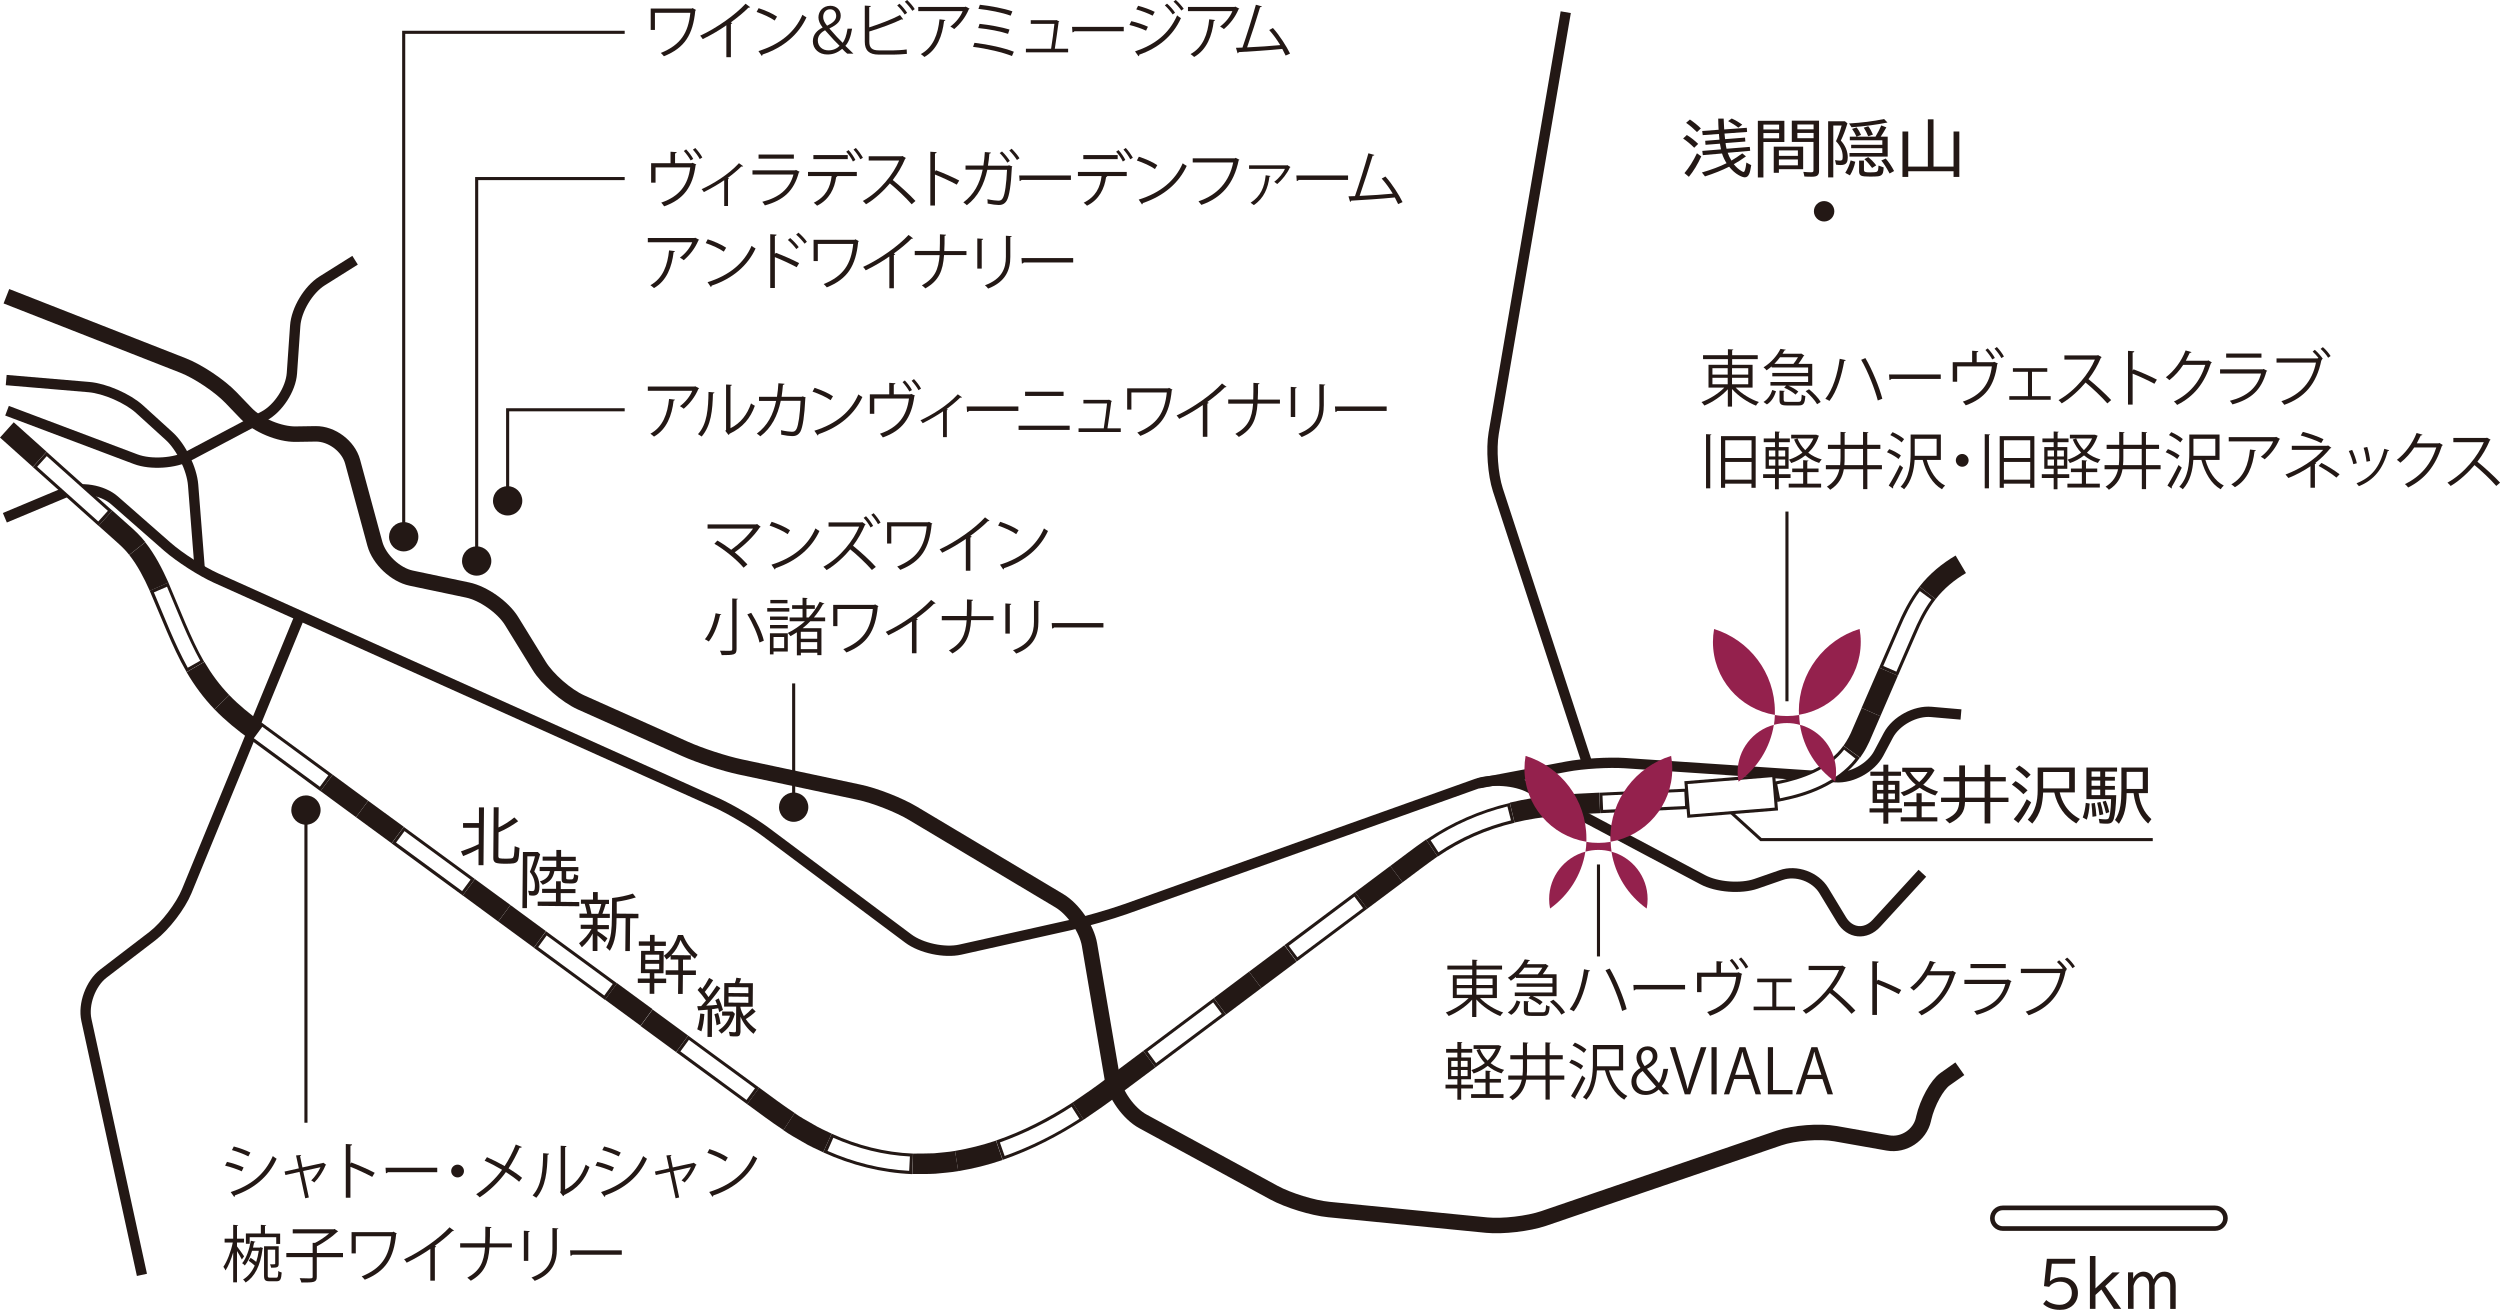 <?xml version="1.0" encoding="UTF-8"?><svg xmlns="http://www.w3.org/2000/svg" xmlns:xlink="http://www.w3.org/1999/xlink" viewBox="0 0 242.2 126.9"><defs><style>.h,.i{fill:#fff;}.j,.k,.l,.m{fill:none;}.j,.k,.l,.m,.i{stroke:#231815;stroke-miterlimit:10;}.k{stroke-width:1.5px;}.l{stroke-width:.45px;}.n{filter:url(#d);}.m,.i{stroke-width:.3px;}.o{fill:#94214d;}.p{fill:#231815;}.q{filter:url(#f);}</style><filter id="d" filterUnits="userSpaceOnUse"><feOffset dx="0" dy="0"/><feGaussianBlur result="e" stdDeviation="5.67"/><feFlood flood-color="#fff" flood-opacity=".75"/><feComposite in2="e" operator="in"/><feComposite in="SourceGraphic"/></filter><filter id="f" filterUnits="userSpaceOnUse"><feOffset dx="0" dy="0"/><feGaussianBlur result="g" stdDeviation="5.67"/><feFlood flood-color="#fff" flood-opacity=".75"/><feComposite in2="g" operator="in"/><feComposite in="SourceGraphic"/></filter></defs><g id="a"/><g id="b"><g id="c"><g><g><g><path class="p" d="M198.31,121.95h2.73v.48h-2.26l-.19,1.69h.02c.3-.26,.67-.39,1.11-.39s.78,.12,1.07,.36c.34,.29,.52,.68,.52,1.19,0,.32-.08,.61-.24,.87-.19,.31-.47,.52-.83,.65-.2,.07-.42,.1-.67,.1-.67,0-1.21-.19-1.63-.57l.3-.38c.16,.14,.35,.26,.57,.33,.25,.09,.5,.13,.75,.13,.35,0,.63-.12,.86-.35,.2-.21,.3-.48,.3-.79s-.09-.57-.28-.77c-.21-.22-.49-.33-.85-.33-.26,0-.5,.06-.72,.19-.15,.08-.27,.19-.35,.31l-.5-.07,.28-2.66Z"/><path class="p" d="M202.47,121.68h.54v3.14l1.64-1.55h.71l-1.41,1.34,1.55,2.19h-.7l-1.22-1.87-.57,.52v1.35h-.54v-5.13Z"/><path class="p" d="M206.66,123.27v.61c.1-.23,.27-.41,.49-.54,.16-.09,.33-.14,.5-.14,.5,0,.82,.25,.98,.74,.09-.19,.2-.35,.33-.47,.21-.18,.45-.27,.72-.27,.38,0,.67,.15,.89,.46,.14,.2,.21,.51,.21,.91v2.24h-.53v-2.23c0-.29-.06-.52-.17-.67-.12-.16-.29-.24-.5-.24-.19,0-.37,.09-.54,.27-.15,.16-.25,.35-.3,.57v2.3h-.53v-2.26c0-.26-.05-.47-.16-.62-.13-.18-.29-.27-.5-.27s-.4,.11-.57,.32c-.13,.16-.23,.36-.28,.59v2.23h-.54v-3.54h.52Z"/></g><path class="l" d="M214.6,119.02h-20.58c-.55,0-1-.45-1-1s.45-1,1-1h20.58c.55,0,1,.45,1,1s-.45,1-1,1Z"/></g><path class="k" d="M189.87,103.54l-1.43,1.01c-.78,.55-1.72,2.25-2.07,3.77l-.03,.14c-.35,1.52-1.9,2.54-3.43,2.27l-5.09-.9c-1.54-.27-4-.08-5.47,.42l-22.81,7.8c-1.48,.5-3.95,.79-5.5,.64l-15.3-1.51c-1.55-.15-3.94-.89-5.31-1.63l-12.7-6.91c-1.37-.74-2.7-2.61-2.97-4.15l-2.21-12.97c-.26-1.54-1.57-3.45-2.91-4.25l-14.2-8.48c-1.34-.8-3.68-1.72-5.21-2.04l-11.51-2.45c-1.52-.32-3.94-1.11-5.36-1.75l-10.07-4.5c-1.42-.64-3.26-2.24-4.07-3.57l-2.66-4.32c-.82-1.33-2.73-2.68-4.26-3l-5.46-1.15c-1.53-.32-3.11-1.82-3.52-3.32l-2.16-7.97c-.41-1.5-2.02-2.71-3.58-2.69l-1.92,.03c-1.56,.03-3.72-.87-4.8-2l-1.5-1.56c-1.08-1.12-3.15-2.51-4.6-3.08L.62,28.7"/><g><path class="j" d="M186.24,84.6l-4.45,4.85c-1.05,1.15-2.58,1-3.38-.34l-1.72-2.84c-.81-1.33-2.67-2.01-4.14-1.49l-2.42,.84c-1.47,.51-3.8,.34-5.18-.4l-16.75-8.9c-1.38-.73-3.7-.9-5.17-.38l-33.95,12.12c-1.47,.52-3.91,1.23-5.44,1.57l-10.61,2.37c-1.52,.34-3.79-.14-5.04-1.08l-13.82-10.33c-1.25-.93-3.43-2.22-4.86-2.86L20.95,56.01c-1.42-.64-3.54-2-4.72-3.03l-5.13-4.5c-1.17-1.03-3.31-1.38-4.75-.78L.47,50.16"/><path class="j" d="M29.07,59.62l-10.98,26.72c-.59,1.44-2.09,3.4-3.33,4.35l-4.74,3.63c-1.24,.95-1.98,2.97-1.65,4.49l5.38,24.7"/><path class="j" d="M151.69,1.18l-6.98,40.78c-.26,1.54-.08,4.01,.4,5.49l8.65,26.48"/><path class="j" d="M189.98,69.22l-2.87-.25c-1.55-.14-3.42,.87-4.16,2.25l-.94,1.77c-.73,1.38-2.61,2.42-4.16,2.31l-20.44-1.37c-1.56-.1-4.08,.05-5.61,.34l-8.56,1.62"/><path class="j" d="M34.4,25.21l-3.2,2.01c-1.32,.83-2.49,2.78-2.6,4.34l-.32,4.6c-.11,1.56-1.33,3.42-2.7,4.15l-7.27,3.85c-1.38,.73-3.7,.88-5.16,.33L.68,39.79"/><path class="j" d="M19.36,55.27l-.65-8.28c-.12-1.55-1.16-3.69-2.32-4.74l-2.86-2.6c-1.15-1.05-3.37-2.02-4.92-2.15l-8.01-.68"/></g><g><g><polygon class="p" points="3.18 45.24 0 42.39 1.33 40.91 4.51 43.76 3.18 45.24"/><path class="p" d="M12.52,53.76c-.4-.52-.82-.9-1.38-1.4l-1.59-1.42,1.33-1.48,1.59,1.42c.51,.44,1.14,1.03,1.61,1.64l-1.55,1.23Z"/><g><polygon class="h" points="3.4 45.23 4.52 43.98 10.66 49.47 9.54 50.73 3.4 45.23"/><path class="p" d="M10.45,49.49l-5.92-5.3-.93,1.03,5.92,5.3,.93-1.03m.43-.02l-1.33,1.48-6.37-5.7,1.33-1.48,6.37,5.7Z"/></g></g><g><path class="p" d="M14.51,57.24c-.56-1.26-1.19-2.47-1.99-3.48l1.55-1.23c.97,1.23,1.65,2.58,2.25,3.91l-1.81,.8Z"/><path class="p" d="M20.78,68.72c-1.04-1.08-1.95-2.31-2.7-3.6l1.72-1c.68,1.17,1.48,2.25,2.41,3.22l-1.43,1.38Z"/><g><path class="h" d="M14.71,57.32l1.54-.68,1.6,3.8c.54,1.25,1.09,2.48,1.75,3.63l-1.46,.83c-.71-1.24-1.28-2.53-1.83-3.79l-1.6-3.79Z"/><path class="p" d="M19.4,64.02c-1.24-2.25-2.18-4.72-3.22-7.18l-1.27,.55c1.03,2.41,1.97,4.91,3.28,7.3l1.21-.68m.4,.1l-1.72,1c-.75-1.29-1.35-2.63-1.92-3.95l-1.66-3.93,1.81-.8,1.66,3.95c.56,1.3,1.13,2.57,1.81,3.74Z"/></g></g><g><path class="p" d="M24.16,71.59c-1.16-.84-2.34-1.79-3.38-2.87l1.43-1.38c.94,.98,1.98,1.82,3.13,2.65l-1.18,1.59Z"/><polygon class="p" points="34.49 79.17 31.05 76.64 32.23 75.05 35.67 77.58 34.49 79.17"/><g><polygon class="h" points="24.37 71.56 25.37 70.2 32.02 75.08 31.02 76.43 24.37 71.56"/><path class="p" d="M31.81,75.11l-6.4-4.7-.82,1.11,6.4,4.7,.82-1.11m.42-.06l-1.18,1.6-6.89-5.06,1.18-1.59,6.89,5.05Z"/></g></g><g><polygon class="p" points="37.94 81.7 34.49 79.17 35.67 77.58 39.12 80.1 37.94 81.7"/><polygon class="p" points="48.27 89.28 44.83 86.75 46.01 85.16 49.45 87.68 48.27 89.28"/><g><polygon class="h" points="38.15 81.67 39.15 80.31 45.8 85.19 44.8 86.54 38.15 81.67"/><path class="p" d="M45.59,85.22l-6.4-4.7-.82,1.11,6.4,4.7,.82-1.11m.42-.06l-1.18,1.6-6.89-5.05,1.18-1.6,6.89,5.05Z"/></g></g><g><polygon class="p" points="51.72 91.81 48.27 89.28 49.45 87.68 52.89 90.21 51.72 91.81"/><rect class="p" x="59.93" y="95.19" width="1.98" height="4.27" transform="translate(-53.59 88.87) rotate(-53.74)"/><g><rect class="h" x="54.91" y="89.41" width="1.68" height="8.24" transform="translate(-52.63 83.02) rotate(-53.66)"/><path class="p" d="M59.36,95.33l-6.4-4.7-.82,1.12,6.4,4.7,.82-1.12m.42-.06l-1.17,1.6-6.89-5.05,1.18-1.6,6.89,5.05Z"/></g></g><g><rect class="p" x="63.37" y="97.72" width="1.98" height="4.27" transform="translate(-54.22 92.68) rotate(-53.73)"/><path class="p" d="M75.9,109.48c-1.25-.82-2.36-1.67-3.52-2.51l1.17-1.6c1.15,.84,2.3,1.71,3.44,2.46l-1.09,1.66Z"/><g><rect class="h" x="68.69" y="99.52" width="1.68" height="8.24" transform="translate(-55.17 98.47) rotate(-53.77)"/><path class="p" d="M73.14,105.44l-6.4-4.7-.82,1.12,6.4,4.7,.82-1.12m.42-.06l-1.17,1.6-6.89-5.05,1.17-1.6,6.89,5.05Z"/></g></g><g><path class="p" d="M79.76,111.64c-.67-.32-1.35-.61-1.98-1-.64-.37-1.29-.72-1.89-1.15l1.09-1.66c.56,.41,1.17,.73,1.76,1.07,.58,.36,1.21,.63,1.83,.93l-.82,1.81Z"/><path class="p" d="M92.83,113.46c-.73,.13-1.48,.17-2.22,.25-.74,.04-1.49,.03-2.23,.03l.08-1.98c.68-.01,1.36,0,2.04-.03,.68-.08,1.36-.11,2.03-.23l.31,1.96Z"/><g><path class="h" d="M79.97,111.57l.69-1.54c2.42,1.09,5.01,1.75,7.65,1.87l-.08,1.68c-2.86-.13-5.68-.85-8.26-2.02Z"/><path class="p" d="M88.16,112.04c-2.56-.13-5.08-.77-7.43-1.81l-.56,1.27c2.49,1.1,5.18,1.79,7.91,1.93l.07-1.38m.3-.28l-.08,1.98c-2.98-.12-5.93-.88-8.62-2.11l.82-1.81c2.48,1.14,5.16,1.82,7.87,1.93Z"/></g></g><g><path class="p" d="M97.13,112.38c-1.39,.48-2.84,.84-4.3,1.08l-.31-1.96c1.34-.23,2.67-.56,3.97-1l.64,1.88Z"/><path class="p" d="M108.51,105.97c-1.12,.86-2.32,1.69-3.53,2.51l-1.08-1.66c1.15-.78,2.3-1.57,3.43-2.44l1.17,1.6Z"/><g><path class="h" d="M97.23,112.18l-.55-1.59c2.52-.88,4.92-2.1,7.18-3.57l.91,1.42c-2.35,1.52-4.87,2.81-7.54,3.75Z"/><path class="p" d="M103.82,107.22c-2.18,1.42-4.52,2.59-6.95,3.46l.46,1.31c2.55-.91,4.98-2.13,7.24-3.6l-.75-1.17m.09-.41l1.08,1.66c-2.44,1.58-5.06,2.94-7.85,3.9l-.64-1.88c2.6-.89,5.08-2.17,7.41-3.68Z"/></g></g><g><polygon class="p" points="111.94 103.41 108.51 105.97 107.34 104.37 110.76 101.81 111.94 103.41"/><polygon class="p" points="122.2 95.72 118.78 98.29 117.6 96.69 121.01 94.13 122.2 95.72"/><g><polygon class="h" points="111.97 103.2 110.97 101.84 117.56 96.9 118.57 98.26 111.97 103.2"/><path class="p" d="M117.53,97.11l-6.35,4.76,.82,1.12,6.36-4.76-.82-1.11m.06-.42l1.18,1.59-6.84,5.12-1.18-1.6,6.84-5.12Z"/></g></g><g><rect class="p" x="121.18" y="92.66" width="4.27" height="1.98" transform="translate(-31.53 92.61) rotate(-36.83)"/><polygon class="p" points="135.88 85.48 132.46 88.04 131.27 86.45 134.69 83.89 135.88 85.48"/><g><rect class="h" x="124.32" y="88.96" width="8.24" height="1.68" transform="translate(-28.2 94.81) rotate(-36.79)"/><path class="p" d="M131.21,86.87l-6.35,4.76,.83,1.11,6.36-4.76-.83-1.11m.06-.42l1.19,1.58-6.84,5.12-1.19-1.59,6.84-5.12Z"/></g></g><g><path class="p" d="M139.28,82.97c-1.1,.77-2.26,1.66-3.4,2.51l-1.2-1.58c1.15-.85,2.24-1.71,3.48-2.57l1.11,1.64Z"/><path class="p" d="M150.81,79.03c-1.38,.13-2.74,.34-4.08,.66l-.46-1.93c1.44-.35,2.9-.57,4.35-.71l.19,1.98Z"/><g><path class="h" d="M139.32,82.77l-.94-1.4c2.36-1.59,5.01-2.75,7.77-3.42l.4,1.64c-2.58,.63-5.04,1.7-7.24,3.19Z"/><path class="p" d="M146.04,78.13c-2.64,.66-5.18,1.77-7.44,3.28l.76,1.16c2.14-1.43,4.52-2.47,7.02-3.09l-.34-1.34m.23-.36l.46,1.93c-2.67,.63-5.2,1.73-7.45,3.28l-1.11-1.64c2.45-1.68,5.23-2.88,8.1-3.56Z"/></g></g><g><path class="p" d="M155.02,78.78c-1.43,.07-2.84,.11-4.21,.25l-.19-1.98c1.46-.14,2.9-.18,4.31-.26l.09,1.98Z"/><polygon class="p" points="167.84 78.18 163.56 78.38 163.46 76.4 167.73 76.2 167.84 78.18"/><g><polygon class="h" points="155.17 78.62 155.09 76.94 163.32 76.55 163.41 78.24 155.17 78.62"/><path class="p" d="M163.18,76.71l-7.93,.37,.06,1.38,7.94-.37-.07-1.38m.29-.31l.1,1.98-8.54,.4-.09-1.98,8.53-.4Z"/></g></g><g><path class="p" d="M172.2,77.69c-1.46,.27-2.92,.41-4.37,.49l-.11-1.98c1.4-.08,2.77-.21,4.12-.46l.36,1.95Z"/><path class="p" d="M182.17,69.39l-.85,1.96-.21,.49-.27,.54c-.18,.36-.41,.7-.63,1.02l-1.61-1.16c.37-.53,.63-1,.91-1.69l.85-1.96,1.82,.8Z"/><g><path class="h" d="M172.33,77.51l-.32-1.65c2.58-.48,5.14-1.45,6.61-3.43l1.34,1.02c-.92,1.24-2.19,2.14-3.51,2.78-1.33,.64-2.73,1.02-4.13,1.29Z"/><path class="p" d="M178.66,72.63c-1.49,1.91-3.98,2.86-6.48,3.35l.27,1.36c1.34-.27,2.67-.64,3.94-1.25,1.26-.61,2.47-1.45,3.36-2.6l-1.09-.86m-.08-.39l1.61,1.16c-.95,1.32-2.28,2.3-3.67,2.96-1.4,.68-2.87,1.05-4.32,1.33l-.36-1.95c2.66-.48,5.3-1.46,6.75-3.5Z"/></g></g><g><polygon class="p" points="183.87 65.46 182.17 69.39 180.35 68.59 182.05 64.68 183.87 65.46"/><path class="p" d="M190.46,55.52c-1.14,.67-2.14,1.51-2.94,2.53l-1.56-1.22c.96-1.23,2.18-2.24,3.5-3.01l1.01,1.71Z"/><g><path class="h" d="M183.8,65.27l-1.55-.67,1.64-3.78c.55-1.29,1.19-2.6,2.09-3.78l1.34,1.02c-.77,1.01-1.35,2.18-1.88,3.42l-1.65,3.78Z"/><path class="p" d="M186,57.26c-.84,1.13-1.45,2.39-1.97,3.62l-1.58,3.64,1.27,.55,1.58-3.64c.51-1.2,1.07-2.34,1.81-3.34l-1.11-.82m-.04-.44l1.56,1.22c-.8,1.02-1.4,2.22-1.94,3.5l-1.71,3.92-1.82-.79,1.7-3.91c.57-1.34,1.24-2.72,2.21-3.94Z"/></g></g></g><g class="n"><path class="o" d="M153.69,81.55c-.01,.33-.04,.65-.09,.96,.4-.11,.82-.17,1.26-.17s.86,.06,1.27,.18c-.05-.32-.08-.64-.09-.96-.38,.06-.77,.1-1.17,.1s-.79-.03-1.17-.1"/><path class="o" d="M153.69,81.55c0-.11,0-.22,0-.33,0-3.76-2.48-6.93-5.89-7.99-.07,.41-.11,.82-.11,1.25,0,3.56,2.59,6.51,6,7.07"/><path class="o" d="M156.02,81.22c0,.11,0,.22,0,.33,3.4-.56,5.99-3.51,5.99-7.07,0-.43-.04-.84-.11-1.25-3.41,1.05-5.89,4.23-5.89,7.99"/><path class="o" d="M153.59,82.51c-2.02,.55-3.51,2.4-3.51,4.59,0,.31,.03,.62,.09,.92,1.79-1.28,3.06-3.24,3.42-5.51"/><path class="o" d="M156.12,82.51c.35,2.27,1.62,4.23,3.41,5.51,.06-.3,.09-.6,.09-.92,0-2.19-1.49-4.04-3.5-4.59"/></g><circle class="p" cx="76.89" cy="78.2" r="1.42"/><circle class="p" cx="46.18" cy="54.35" r="1.42"/><circle class="p" cx="49.18" cy="48.52" r="1.42"/><circle class="p" cx="39.11" cy="52" r="1.42"/><circle class="p" cx="29.64" cy="78.48" r="1.42"/><rect class="i" x="163.46" y="75.47" width="8.52" height="3.26" transform="translate(-5.7 13.85) rotate(-4.65)"/><g class="q"><path class="o" d="M171.95,69.26c-.01,.33-.04,.65-.09,.96,.4-.11,.82-.17,1.26-.17s.86,.06,1.27,.18c-.05-.32-.08-.64-.09-.96-.38,.06-.77,.1-1.17,.1s-.79-.03-1.17-.1"/><path class="o" d="M171.95,69.26c0-.11,0-.22,0-.33,0-3.76-2.48-6.93-5.89-7.99-.07,.41-.11,.82-.11,1.25,0,3.56,2.59,6.51,6,7.07"/><path class="o" d="M174.28,68.92c0,.11,0,.22,0,.33,3.4-.56,5.99-3.51,5.99-7.07,0-.43-.04-.84-.11-1.25-3.41,1.05-5.89,4.23-5.89,7.99"/><path class="o" d="M171.85,70.22c-2.02,.55-3.51,2.4-3.51,4.59,0,.31,.03,.62,.09,.92,1.79-1.28,3.06-3.24,3.42-5.51"/><path class="o" d="M174.38,70.22c.35,2.27,1.62,4.23,3.41,5.51,.06-.3,.09-.6,.09-.92,0-2.19-1.49-4.04-3.5-4.59"/></g><g><g><path class="p" d="M145.01,96.69h-1.63c.56,.59,1.46,1.14,2.25,1.4-.1,.08-.22,.24-.28,.35-.81-.32-1.73-.94-2.32-1.61v1.7h-.41v-1.68c-.59,.66-1.49,1.26-2.27,1.58-.07-.1-.19-.26-.28-.34,.77-.28,1.65-.82,2.21-1.4h-1.53v-2.21h1.88v-.55h-2.41v-.38h2.41v-.58l.53,.03s-.04,.07-.12,.08v.47h2.48v.38h-2.48v.55h1.98v2.21Zm-3.88-1.88v.62h1.48v-.62h-1.48Zm0,.93v.63h1.48v-.63h-1.48Zm3.47-.93h-1.57v.62h1.57v-.62Zm0,1.56v-.63h-1.57v.63h1.57Z"/><path class="p" d="M146.87,94.75v-.11c-.16,.13-.32,.26-.5,.38-.06-.1-.19-.22-.29-.29,.8-.5,1.36-1.21,1.64-1.79l.52,.08s-.05,.07-.13,.07c-.06,.1-.12,.21-.19,.32h1.74l.07-.02,.31,.2s-.05,.04-.08,.05c-.13,.22-.31,.5-.5,.75h1.34v2.12h-2.32c.37,.15,.76,.38,.97,.57l-.27,.29c-.23-.22-.7-.5-1.1-.67l.19-.2h-1.52v-.35h3.65v-.55h-3.47v-.33h3.47v-.53h-3.52Zm.42,2.3c-.16,.49-.41,.98-.88,1.27l-.33-.24c.43-.26,.71-.7,.85-1.16l.37,.13Zm1.69-2.66c.15-.18,.31-.42,.44-.64h-1.74c-.16,.21-.34,.43-.55,.64h1.85Zm-.94,3.5c0,.16,.05,.18,.36,.18h1.05c.26,0,.31-.08,.33-.7,.08,.06,.25,.12,.35,.14-.05,.74-.17,.91-.65,.91h-1.12c-.58,0-.73-.11-.73-.53v-.91l.51,.03s-.04,.07-.11,.08v.79Zm3.23,.41c-.2-.37-.68-.89-1.11-1.26l.33-.19c.43,.35,.92,.86,1.13,1.23l-.35,.22Z"/><path class="p" d="M154.06,94.02c-.02,.05-.07,.08-.16,.1-.25,1.42-.71,2.94-1.43,3.86-.11-.08-.28-.15-.4-.2,.72-.88,1.18-2.35,1.39-3.88l.61,.13Zm1.89-.19c.66,1.12,1.37,2.87,1.64,3.94l-.44,.17c-.27-1.06-.97-2.86-1.61-3.94l.41-.17Z"/><path class="p" d="M158.24,95.42h5.01v.43h-4.78c-.04,.06-.11,.1-.19,.11l-.04-.54Z"/><path class="p" d="M166.31,93.12l.58,.04c0,.05-.06,.11-.16,.12v.95h1.6l.09-.04,.37,.17s-.04,.05-.07,.07c-.28,2.09-1.15,3.31-3.05,3.98-.05-.1-.19-.26-.28-.36,1.78-.61,2.6-1.72,2.81-3.41h-3.36v1.48h-.43v-1.89h1.88v-1.1Zm1.5-.22c.25,.26,.54,.64,.68,.92l-.25,.14c-.14-.26-.43-.66-.66-.91l.22-.16Zm.88-.14c.25,.26,.54,.64,.68,.92l-.25,.15c-.13-.26-.42-.65-.66-.91l.22-.16Z"/><path class="p" d="M173.57,94.81v.35h-1.48v2.36h1.81v.35h-4.01v-.35h1.81v-2.36h-1.46v-.35h3.32Z"/><path class="p" d="M178.83,93.74s-.04,.05-.08,.07c-.32,.76-.71,1.42-1.2,2.06,.65,.52,1.64,1.42,2.2,2.03l-.37,.32c-.53-.61-1.49-1.52-2.11-2.02-.53,.64-1.44,1.52-2.31,2.02-.07-.09-.21-.24-.31-.32,1.66-.91,2.98-2.62,3.52-3.92h-2.95v-.41h3.18l.08-.03,.35,.2Z"/><path class="p" d="M183.95,96.31c-.61-.33-1.45-.72-2.11-.98v3h-.45v-5.21l.61,.04c0,.07-.05,.11-.16,.13v1.75l.09-.13c.7,.26,1.63,.67,2.26,1l-.24,.4Z"/><path class="p" d="M189.51,94.26s-.05,.06-.09,.08c-.63,1.94-1.61,3.19-3.27,4.03-.07-.1-.19-.24-.31-.33,1.57-.76,2.54-1.96,3.04-3.55h-2.14c-.35,.54-.81,1.06-1.34,1.48-.08-.08-.22-.2-.34-.28,.82-.63,1.51-1.55,1.91-2.6l.57,.16c-.02,.06-.1,.08-.17,.08-.12,.26-.25,.52-.38,.76h2.11l.07-.04,.34,.2Z"/><path class="p" d="M194.88,95.07s-.04,.05-.08,.06c-.49,1.81-1.49,2.69-3.29,3.19-.05-.11-.17-.26-.25-.35,1.63-.41,2.65-1.25,3.02-2.64h-3.97v-.41h4.15l.06-.04,.35,.18Zm-.56-1.28h-3.42v-.4h3.42v.4Z"/><path class="p" d="M199.86,93.84c-.17-.22-.4-.47-.58-.64l.21-.17c.27,.23,.6,.61,.77,.86l-.11,.08,.05,.02s-.05,.05-.08,.07c-.46,2.26-1.63,3.61-3.59,4.3-.07-.11-.19-.26-.28-.35,1.88-.62,3-1.94,3.35-3.74h-3.82v-.41h3.98l.08-.05,.04,.02Zm.92-.04c-.15-.26-.49-.65-.73-.86l.22-.17c.28,.23,.58,.6,.75,.86l-.24,.17Z"/><path class="p" d="M142.69,105.45h-1.13v1.09h-.37v-1.09h-1.15v-.37h1.15v-.52h-.91v-2.11h.91v-.47h-1.09v-.36h1.09v-.68l.49,.03s-.04,.07-.11,.08v.57h1.06v.36h-1.06v.47h.94v2.11h-.94v.52h1.13v.37Zm-2.09-2.67v.58h.62v-.58h-.62Zm0,.88v.59h.62v-.59h-.62Zm1.58-.3v-.58h-.65v.58h.65Zm0,.89v-.59h-.65v.59h.65Zm1.19-2.63c.17,.43,.43,.81,.75,1.13,.33-.32,.61-.7,.79-1.13h-2.15v-.36h2.44l.26,.1s-.03,.05-.05,.07c-.21,.64-.56,1.16-1,1.57,.37,.29,.82,.52,1.31,.65-.08,.08-.2,.23-.25,.34-.51-.16-.96-.41-1.34-.73-.41,.33-.88,.58-1.37,.74-.05-.1-.14-.25-.22-.33,.46-.14,.91-.37,1.31-.68-.34-.36-.62-.79-.81-1.27l.34-.1Zm.95,3.26v1.12h1.34v.37h-3.14v-.37h1.4v-1.12h-1.06v-.35h1.06v-.81l.52,.04s-.04,.07-.12,.08v.69h1.09v.35h-1.09Z"/><path class="p" d="M151.55,104.2v.4h-1.41v1.93h-.41v-1.93h-1.87c-.13,.77-.48,1.46-1.32,1.99-.07-.09-.21-.23-.32-.3,.74-.46,1.07-1.04,1.21-1.69h-1.31v-.4h1.38c.03-.26,.04-.52,.04-.79v-.78h-1.22v-.4h1.22v-1.25l.53,.04s-.04,.07-.13,.08v1.13h1.78v-1.25l.53,.04s-.04,.07-.12,.08v1.13h1.27v.4h-1.27v1.57h1.41Zm-3.61-.79c0,.27,0,.53-.03,.79h1.81v-1.57h-1.78v.79Z"/><path class="p" d="M152.25,102.65c.4,.15,.89,.42,1.13,.62l-.23,.34c-.24-.21-.73-.49-1.12-.66l.22-.3Zm-.05,3.53c.31-.48,.75-1.29,1.08-1.99l.31,.26c-.3,.64-.69,1.4-.98,1.87,.02,.03,.02,.05,.02,.08,0,.02,0,.04-.02,.07l-.41-.29Zm.38-5.17c.39,.17,.87,.45,1.11,.67l-.24,.32c-.23-.22-.7-.52-1.1-.71l.23-.29Zm4.67,2.69h-1.37c.32,1.1,.92,2.05,1.78,2.48-.1,.08-.23,.25-.3,.36-.92-.52-1.53-1.58-1.87-2.84h-.78c-.06,.95-.29,2.06-1.02,2.84-.07-.08-.24-.19-.34-.24,.88-.94,.97-2.27,.97-3.28v-1.78h2.93v2.45Zm-2.53-2.05v1.65h2.12v-1.65h-2.12Z"/><path class="p" d="M161.61,103.55c-.11,.7-.29,1.27-.62,1.67,.22,.24,.44,.48,.73,.79h-.6c-.13-.14-.25-.26-.43-.46-.4,.38-.82,.53-1.3,.53-.84,0-1.34-.59-1.34-1.27,0-.61,.35-1.04,.87-1.34v-.02c-.23-.31-.38-.65-.38-.98,0-.55,.38-1.1,1.09-1.1,.52,0,.94,.35,.94,.95,0,.48-.28,.85-1,1.22v.02c.38,.46,.83,.98,1.15,1.36,.21-.34,.34-.81,.43-1.37h.46Zm-1.18,1.71c-.29-.34-.8-.91-1.29-1.5-.26,.17-.61,.47-.61,.98,0,.54,.38,.96,.94,.96,.37,0,.73-.16,.97-.44Zm-1.43-2.83c0,.34,.16,.61,.34,.86,.47-.27,.78-.53,.78-.94,0-.3-.16-.62-.54-.62s-.58,.35-.58,.7Z"/><path class="p" d="M165.32,101.45l-1.57,4.57h-.53l-1.45-4.57h.54l.7,2.3c.19,.62,.36,1.2,.48,1.73h.02c.12-.53,.31-1.13,.51-1.73l.76-2.3h.53Z"/><path class="p" d="M165.81,101.45h.5v4.57h-.5v-4.57Z"/><path class="p" d="M170.61,106.02h-.53l-.49-1.48h-1.59l-.48,1.48h-.51l1.51-4.57h.58l1.51,4.57Zm-1.12-1.88l-.45-1.36c-.1-.31-.17-.6-.23-.87h-.02c-.06,.28-.14,.56-.23,.85l-.46,1.37h1.39Z"/><path class="p" d="M173.66,106.02h-2.39v-4.57h.5v4.15h1.89v.43Z"/><path class="p" d="M177.58,106.02h-.53l-.49-1.48h-1.59l-.48,1.48h-.51l1.51-4.57h.58l1.51,4.57Zm-1.12-1.88l-.45-1.36c-.1-.31-.17-.6-.23-.87h-.02c-.06,.28-.14,.56-.23,.85l-.46,1.37h1.39Z"/></g><g><path class="p" d="M67.74,37.63s-.05,.04-.08,.05c-.32,.77-.84,1.43-1.42,1.92-.09-.08-.26-.19-.37-.25,.55-.4,1-.98,1.19-1.49h-4.3v-.41h4.52l.07-.03,.38,.2Zm-2.34,1.09s-.06,.09-.14,.1c-.17,1.42-.66,2.77-1.9,3.48-.08-.07-.24-.21-.35-.28,1.22-.67,1.66-1.93,1.81-3.37l.58,.07Z"/><path class="p" d="M69.21,38.03c0,.05-.06,.09-.14,.1-.04,1.61-.17,3.08-1.09,4.16-.1-.07-.24-.16-.36-.23,.89-.97,1-2.47,1.02-4.09l.57,.05Zm1.55,3.46c1-.49,1.65-1.36,2-2.41,.09,.08,.27,.18,.37,.23-.43,1.21-1.17,2.11-2.45,2.71-.02,.05-.06,.1-.1,.12l-.31-.4,.07-.09v-4.4l.56,.03c0,.05-.05,.1-.13,.11v4.09Z"/><path class="p" d="M78.07,38.5s-.02,.05-.05,.08c-.08,1.73-.25,2.81-.48,3.24-.24,.41-.59,.43-.79,.43-.23,0-.66-.05-1.07-.14,.01-.12,0-.3-.02-.43,.45,.1,.91,.15,1.05,.15,.22,0,.34-.05,.46-.28,.18-.37,.33-1.37,.39-2.72h-1.92c-.3,1.43-.89,2.62-1.98,3.44-.07-.08-.23-.19-.34-.26,1.04-.78,1.58-1.81,1.87-3.17h-1.66v-.4h1.74c.07-.43,.11-.81,.14-1.31l.59,.05c0,.07-.06,.1-.15,.11-.04,.44-.07,.77-.13,1.15h1.94l.1-.04,.31,.11Z"/><path class="p" d="M78.91,37.57c.62,.2,1.34,.51,1.79,.82l-.23,.38c-.43-.31-1.14-.62-1.75-.83l.19-.36Zm-.02,4.16c2.13-.66,3.55-1.85,4.27-3.52,.13,.1,.26,.18,.39,.25-.75,1.64-2.21,2.92-4.25,3.6,0,.05-.04,.11-.08,.14l-.32-.47Z"/><path class="p" d="M86.17,37.09l.58,.04c0,.05-.06,.11-.16,.12v.95h1.6l.09-.04,.37,.17s-.04,.05-.07,.07c-.28,2.09-1.15,3.31-3.05,3.98-.05-.1-.19-.26-.28-.36,1.78-.61,2.6-1.72,2.81-3.41h-3.36v1.48h-.43v-1.89h1.88v-1.1Zm1.5-.22c.25,.26,.54,.64,.68,.92l-.25,.14c-.14-.26-.43-.66-.66-.91l.22-.16Zm.88-.14c.25,.26,.54,.64,.68,.92l-.25,.15c-.13-.26-.42-.65-.66-.91l.22-.16Z"/><path class="p" d="M93.2,38.49s-.06,.04-.1,.04c-.03,0-.05,0-.08-.01-.38,.38-.88,.79-1.32,1.11,.08,.03,.11,.04,.13,.05-.01,.02-.05,.05-.1,.07v2.6h-.37v-2.5c-.51,.36-1.33,.83-1.97,1.15-.05-.07-.14-.22-.22-.28,1.03-.47,2.58-1.38,3.62-2.52l.41,.29Z"/><path class="p" d="M93.65,39.38h5.01v.43h-4.78c-.04,.06-.11,.1-.19,.11l-.04-.54Z"/><path class="p" d="M103.63,41.24v.41h-4.95v-.41h4.95Zm-.59-3.29v.41h-3.73v-.41h3.73Z"/><path class="p" d="M108.58,41.5v.35h-4.09v-.35h2.44c.1-.61,.26-1.8,.32-2.41h-2.29v-.35h2.41l.07-.02,.29,.14s-.04,.05-.07,.05c-.08,.63-.27,1.94-.37,2.59h1.29Z"/><path class="p" d="M113.6,37.75s-.05,.05-.08,.06c-.23,2.35-1.03,3.61-3.04,4.42-.08-.1-.2-.23-.3-.32,1.91-.78,2.66-1.92,2.86-3.89h-3.43v1.66h-.41v-2.06h3.98l.07-.05,.35,.19Z"/><path class="p" d="M118.84,37.47s-.06,.05-.11,.05c-.02,0-.04,0-.06,0-.46,.47-1.13,1.01-1.71,1.43,.05,.02,.12,.05,.14,.07-.01,.04-.07,.07-.13,.08v3.22h-.44v-3.08c-.64,.45-1.46,.94-2.29,1.34-.06-.1-.17-.25-.25-.33,1.64-.76,3.43-2.04,4.4-3.1l.45,.34Z"/><path class="p" d="M124,39.1h-2.17c-.11,1.54-.5,2.48-1.81,3.23-.08-.1-.23-.21-.34-.29,1.24-.69,1.61-1.51,1.72-2.93h-2.41v-.41h2.42c.02-.47,.02-1.01,.02-1.61l.59,.04c0,.06-.06,.1-.14,.11,0,.55,0,1.03-.03,1.47h2.15v.41Z"/><path class="p" d="M125.05,40.4v-2.92l.57,.04c0,.05-.05,.1-.14,.11v2.77h-.43Zm3.34-3.15c0,.06-.05,.09-.14,.1v1.91c0,1.26-.43,2.41-2.15,3.08-.06-.09-.21-.25-.31-.32,1.66-.62,2.03-1.64,2.03-2.75v-2.05l.58,.04Z"/><path class="p" d="M129.33,39.38h5.01v.43h-4.78c-.04,.06-.11,.1-.19,.11l-.04-.54Z"/></g><g><path class="p" d="M73.69,51.04s-.05,.05-.09,.06c-.56,.85-1.5,1.75-2.42,2.41,.46,.37,.92,.83,1.23,1.17l-.37,.32c-.63-.74-1.81-1.73-2.83-2.32l.29-.31c.43,.24,.91,.56,1.34,.89,.81-.58,1.63-1.35,2.11-2.05h-4.4v-.41h4.72l.07-.04,.35,.27Z"/><path class="p" d="M74.75,50.55c.62,.2,1.34,.51,1.79,.82l-.23,.38c-.43-.31-1.14-.62-1.75-.83l.19-.36Zm-.02,4.16c2.13-.66,3.55-1.85,4.27-3.52,.13,.1,.26,.18,.39,.25-.75,1.64-2.21,2.92-4.25,3.6,0,.05-.04,.11-.08,.14l-.32-.47Z"/><path class="p" d="M83.87,50.81s-.04,.04-.07,.04c-.27,.65-.69,1.4-1.16,2.02,.65,.52,1.65,1.42,2.21,2.05l-.38,.3c-.54-.62-1.48-1.51-2.1-2-.52,.64-1.42,1.51-2.29,2.01-.07-.09-.2-.23-.31-.32,1.66-.91,2.93-2.58,3.46-3.89h-2.96v-.41h3.18l.08-.03,.34,.23Zm.03-.8c.25,.25,.53,.64,.69,.94l-.25,.15c-.14-.27-.42-.67-.67-.93l.23-.16Zm.74-.29c.21,.22,.53,.64,.67,.91l-.25,.15c-.13-.26-.45-.7-.65-.91l.23-.15Z"/><path class="p" d="M90.34,50.73s-.05,.05-.08,.06c-.23,2.35-1.03,3.61-3.04,4.42-.08-.1-.2-.23-.3-.32,1.91-.78,2.66-1.92,2.86-3.89h-3.43v1.66h-.41v-2.06h3.98l.07-.05,.35,.19Z"/><path class="p" d="M95.88,50.44s-.06,.05-.11,.05c-.02,0-.04,0-.06,0-.46,.47-1.13,1.01-1.71,1.43,.05,.02,.12,.05,.14,.07-.01,.04-.07,.07-.13,.08v3.22h-.44v-3.08c-.64,.45-1.46,.94-2.29,1.34-.06-.1-.17-.25-.25-.33,1.64-.76,3.43-2.04,4.4-3.1l.45,.34Z"/><path class="p" d="M96.89,50.55c.62,.2,1.34,.51,1.79,.82l-.23,.38c-.43-.31-1.14-.62-1.75-.83l.19-.36Zm-.02,4.16c2.13-.66,3.55-1.85,4.27-3.52,.13,.1,.26,.18,.39,.25-.75,1.64-2.21,2.92-4.25,3.6,0,.05-.04,.11-.08,.14l-.32-.47Z"/><path class="p" d="M69.89,59.52s-.05,.07-.13,.07c-.17,.78-.53,1.88-1.09,2.56-.1-.07-.27-.17-.38-.22,.55-.65,.89-1.7,1.04-2.52l.55,.11Zm1.05-1.54l.55,.03s-.04,.08-.13,.08v4.79c0,.31-.08,.44-.29,.51-.22,.07-.59,.08-1.15,.08-.03-.12-.1-.31-.17-.43,.27,0,.53,.01,.72,.01,.42,0,.47,0,.47-.17v-4.91Zm2.64,4.27c-.15-.72-.64-1.86-1.18-2.73l.38-.15c.54,.86,1.06,1.97,1.22,2.7l-.43,.18Z"/><path class="p" d="M76.47,58.91v.34h-2.14v-.34h2.14Zm-.15,2.45v1.76h-1.38v.28h-.35v-2.05h1.73Zm0-1.63v.33h-1.72v-.33h1.72Zm-1.72,1.15v-.33h1.72v.33h-1.72Zm1.69-2.76v.33h-1.66v-.33h1.66Zm-.32,3.59h-1.03v1.08h1.03v-1.08Zm3.95-1.52h-1.42c-.23,.24-.48,.47-.74,.67h1.82v2.61h-.4v-.23h-1.59v.25h-.39v-2.23c-.2,.13-.41,.26-.62,.37-.06-.08-.17-.23-.26-.31,.59-.29,1.15-.67,1.66-1.13h-1.48v-.37h1.25v-.83h-1.01v-.36h1.01v-.72l.5,.03s-.04,.07-.12,.08v.61h.81v.36h-.81v.83h.22c.42-.45,.78-.97,1.06-1.52l.46,.18c-.03,.05-.09,.06-.14,.05-.25,.46-.54,.89-.88,1.29h1.09v.37Zm-.75,1.69v-.67h-1.59v.67h1.59Zm-1.59,1.01h1.59v-.68h-1.59v.68Z"/><path class="p" d="M85.12,58.73s-.05,.05-.08,.06c-.23,2.35-1.03,3.61-3.04,4.42-.08-.1-.2-.23-.3-.32,1.91-.78,2.66-1.92,2.86-3.89h-3.43v1.66h-.41v-2.06h3.98l.07-.05,.35,.19Z"/><path class="p" d="M90.66,58.44s-.06,.05-.11,.05c-.02,0-.04,0-.06,0-.46,.47-1.13,1.01-1.71,1.43,.05,.02,.12,.05,.14,.07-.01,.04-.07,.07-.13,.08v3.22h-.44v-3.08c-.64,.45-1.46,.94-2.29,1.34-.06-.1-.17-.25-.25-.33,1.64-.76,3.43-2.04,4.4-3.1l.45,.34Z"/><path class="p" d="M96.25,60.08h-2.17c-.11,1.54-.5,2.48-1.81,3.23-.08-.1-.23-.21-.34-.29,1.24-.69,1.61-1.51,1.72-2.93h-2.41v-.41h2.42c.02-.47,.02-1.01,.02-1.61l.59,.04c0,.06-.06,.1-.14,.11,0,.55,0,1.03-.03,1.47h2.15v.41Z"/><path class="p" d="M97.4,61.38v-2.92l.57,.04c0,.05-.05,.1-.14,.11v2.77h-.43Zm3.34-3.15c0,.06-.05,.09-.14,.1v1.91c0,1.26-.43,2.41-2.15,3.08-.06-.09-.21-.25-.31-.32,1.66-.62,2.03-1.64,2.03-2.75v-2.05l.58,.04Z"/><path class="p" d="M101.89,60.36h5.01v.43h-4.78c-.04,.06-.11,.1-.19,.11l-.04-.54Z"/></g><g><path class="p" d="M67.44,.97s-.05,.05-.08,.06c-.23,2.35-1.03,3.61-3.04,4.42-.08-.1-.2-.23-.3-.32,1.91-.78,2.66-1.92,2.86-3.89h-3.43v1.66h-.41V.83h3.98l.07-.05,.35,.19Z"/><path class="p" d="M72.68,.69s-.06,.05-.11,.05c-.02,0-.04,0-.06,0-.46,.47-1.13,1.01-1.71,1.43,.05,.02,.12,.05,.14,.07-.01,.04-.07,.07-.13,.08v3.22h-.44V2.45c-.64,.45-1.46,.94-2.29,1.34-.06-.1-.17-.25-.25-.33,1.64-.76,3.43-2.04,4.4-3.1l.45,.34Z"/><path class="p" d="M73.49,.79c.62,.2,1.34,.51,1.79,.82l-.23,.38c-.43-.31-1.14-.62-1.75-.83l.19-.36Zm-.02,4.16c2.13-.66,3.55-1.85,4.27-3.52,.13,.1,.26,.18,.39,.25-.75,1.64-2.21,2.92-4.25,3.6,0,.05-.04,.11-.08,.14l-.32-.47Z"/><path class="p" d="M82.08,5.2c-.16-.14-.31-.27-.49-.47-.49,.41-.93,.55-1.44,.55-.8,0-1.4-.53-1.4-1.28,0-.67,.43-1.07,.94-1.33v-.02c-.28-.34-.4-.68-.4-.97,0-.57,.42-1.12,1.16-1.12,.58,0,1,.4,1,.95,0,.49-.26,.85-1.09,1.24v.02c.49,.57,1,1.12,1.28,1.38,.2-.26,.35-.64,.47-1.37h.44c-.13,.8-.35,1.34-.65,1.66,.26,.26,.53,.52,.78,.76h-.59Zm-.74-.76c-.19-.17-.81-.82-1.41-1.51-.26,.14-.7,.44-.7,.98,0,.58,.44,.97,1.03,.97,.46,0,.84-.19,1.08-.44Zm-1.59-2.81c0,.37,.19,.62,.38,.86,.53-.26,.88-.52,.88-.95,0-.3-.17-.64-.59-.64-.45,0-.67,.37-.67,.73Z"/><path class="p" d="M86.58,4.88c.24,0,.88-.03,1.26-.09,0,.13,.01,.3,.02,.43-.4,.04-1,.07-1.24,.07h-1.5c-.91,0-1.34-.4-1.34-1.25V.54l.59,.04c-.01,.06-.05,.1-.16,.11v1.96c.92-.29,2.2-.77,2.98-1.19l.31,.41s-.05,.02-.07,.02c-.03,0-.05,0-.08-.02-.73,.37-2.09,.87-3.13,1.18v1c0,.61,.29,.83,.91,.83h1.46Zm.56-4.52c.28,.25,.58,.62,.74,.88l-.23,.17c-.17-.26-.48-.65-.73-.88l.22-.17Zm.74-.36c.27,.25,.58,.61,.74,.88l-.23,.17c-.17-.26-.49-.65-.73-.88l.22-.17Z"/><path class="p" d="M93.94,.85s-.05,.04-.08,.05c-.32,.77-.84,1.43-1.42,1.92-.09-.08-.26-.19-.37-.25,.55-.4,1-.98,1.19-1.49h-4.3v-.41h4.52l.07-.03,.38,.2Zm-2.34,1.09s-.06,.09-.14,.1c-.17,1.42-.66,2.77-1.9,3.48-.08-.07-.24-.21-.35-.28,1.22-.67,1.66-1.93,1.81-3.37l.58,.07Z"/><path class="p" d="M94.42,4.15c1.32,.15,2.86,.49,3.8,.86l-.18,.42c-.85-.35-2.45-.73-3.77-.89l.14-.4Zm.48-1.84c.95,.1,2.15,.32,2.9,.55l-.14,.42c-.7-.24-1.91-.47-2.89-.56l.13-.41Zm.02-1.85c1.02,.11,2.33,.35,3.16,.64l-.17,.42c-.83-.31-2.1-.55-3.12-.66l.14-.4Z"/><path class="p" d="M103.48,4.72v.35h-4.09v-.35h2.44c.1-.61,.26-1.8,.32-2.41h-2.29v-.35h2.41l.07-.02,.29,.14s-.04,.05-.07,.05c-.08,.63-.27,1.94-.37,2.59h1.29Z"/><path class="p" d="M103.86,2.6h5.01v.43h-4.78c-.04,.06-.11,.1-.19,.11l-.04-.54Z"/><path class="p" d="M109.6,2.05c.54,.12,1.21,.35,1.61,.54l-.18,.38c-.4-.19-1.09-.43-1.61-.55l.18-.37Zm.36,2.93c1.93-.65,3.29-1.7,4.08-3.49,.09,.08,.27,.21,.37,.27-.8,1.77-2.23,2.9-4.04,3.54,.02,.05-.02,.13-.07,.15l-.34-.47Zm.3-4.42c.54,.14,1.2,.38,1.61,.59l-.2,.37c-.43-.22-1.05-.46-1.59-.61l.18-.35Zm2.81-.2c.25,.21,.59,.58,.77,.87l-.23,.17c-.17-.26-.52-.66-.76-.88l.22-.17Zm.83-.37c.25,.21,.59,.59,.78,.86l-.23,.17c-.18-.26-.52-.65-.76-.86l.22-.17Z"/><path class="p" d="M120.07,.85s-.05,.04-.08,.05c-.32,.77-.84,1.43-1.42,1.92-.09-.08-.26-.19-.37-.25,.55-.4,1-.98,1.19-1.49h-4.3v-.41h4.52l.07-.03,.38,.2Zm-2.34,1.09s-.06,.09-.14,.1c-.17,1.42-.66,2.77-1.9,3.48-.08-.07-.24-.21-.35-.28,1.22-.67,1.66-1.93,1.81-3.37l.58,.07Z"/><path class="p" d="M124.55,5.38c-.09-.2-.2-.42-.32-.64-1.25,.13-3.3,.26-4.22,.31-.02,.06-.06,.11-.11,.12l-.16-.54c.18,0,.4-.01,.63-.02,.4-1.15,.97-2.95,1.3-4.15l.58,.16c-.02,.05-.08,.08-.17,.08-.33,1.1-.85,2.71-1.26,3.89,1-.04,2.42-.14,3.21-.22-.31-.52-.71-1.06-1.07-1.46l.36-.2c.63,.69,1.35,1.83,1.66,2.48l-.42,.19Z"/></g><g><path class="p" d="M21.99,112.56c.54,.12,1.21,.35,1.61,.54l-.18,.38c-.4-.19-1.09-.43-1.61-.55l.18-.37Zm.36,2.93c1.95-.65,3.28-1.69,4.08-3.49,.09,.08,.28,.2,.37,.26-.8,1.78-2.2,2.89-4.04,3.55,.01,.05-.02,.13-.07,.15l-.34-.47Zm.3-4.42c.54,.14,1.2,.38,1.61,.59l-.2,.37c-.43-.22-1.05-.46-1.59-.61l.18-.35Z"/><path class="p" d="M31.6,112.86s-.04,.04-.07,.04c-.24,.62-.65,1.22-1.08,1.66-.07-.07-.2-.15-.3-.2,.35-.32,.73-.88,.9-1.28l-1.68,.37,.55,2.56-.35,.08-.55-2.56-1.37,.31-.08-.34,1.38-.31-.27-1.25,.5-.05s-.03,.08-.11,.12l.23,1.09,1.97-.43,.04-.03,.28,.2Z"/><path class="p" d="M36.06,114.02c-.61-.33-1.45-.72-2.11-.98v3h-.45v-5.21l.61,.04c0,.07-.05,.11-.16,.13v1.75l.09-.13c.7,.26,1.63,.67,2.26,1l-.24,.4Z"/><path class="p" d="M37.35,113.13h5.01v.43h-4.78c-.04,.06-.11,.1-.19,.11l-.04-.54Z"/><path class="p" d="M44.95,113.45c0,.34-.28,.62-.62,.62s-.62-.28-.62-.62,.28-.62,.62-.62,.62,.29,.62,.62Z"/><path class="p" d="M47.19,112.11c.56,.25,1.16,.55,1.7,.86,.38-.58,.78-1.33,1.08-2.09l.59,.24c-.02,.05-.11,.08-.22,.07-.28,.64-.67,1.39-1.07,2,.46,.29,.94,.61,1.31,.92l-.29,.38c-.33-.29-.78-.62-1.28-.94-.62,.88-1.52,1.78-2.54,2.45-.07-.09-.24-.23-.34-.3,1-.65,1.92-1.54,2.51-2.37-.55-.32-1.13-.63-1.69-.88l.23-.35Z"/><path class="p" d="M53.19,111.78c0,.05-.06,.09-.14,.1-.04,1.61-.17,3.08-1.09,4.16-.1-.07-.24-.16-.36-.23,.89-.97,1-2.47,1.02-4.09l.57,.05Zm1.55,3.46c1-.49,1.65-1.36,2-2.41,.09,.08,.27,.18,.37,.23-.43,1.21-1.17,2.11-2.45,2.71-.02,.05-.06,.1-.1,.12l-.31-.4,.07-.09v-4.4l.56,.03c0,.05-.05,.1-.13,.11v4.09Z"/><path class="p" d="M57.87,112.56c.54,.12,1.21,.35,1.61,.54l-.18,.38c-.4-.19-1.09-.43-1.61-.55l.18-.37Zm.36,2.93c1.95-.65,3.28-1.69,4.08-3.49,.09,.08,.28,.2,.37,.26-.8,1.78-2.2,2.89-4.04,3.55,.01,.05-.02,.13-.07,.15l-.34-.47Zm.3-4.42c.54,.14,1.2,.38,1.61,.59l-.2,.37c-.43-.22-1.05-.46-1.59-.61l.18-.35Z"/><path class="p" d="M67.48,112.86s-.04,.04-.07,.04c-.24,.62-.65,1.22-1.08,1.66-.07-.07-.2-.15-.3-.2,.35-.32,.73-.88,.9-1.28l-1.68,.37,.55,2.56-.35,.08-.55-2.56-1.37,.31-.08-.34,1.38-.31-.27-1.25,.5-.05s-.03,.08-.11,.12l.23,1.09,1.97-.43,.04-.03,.28,.2Z"/><path class="p" d="M68.72,111.32c.62,.2,1.34,.51,1.79,.82l-.23,.38c-.43-.31-1.14-.62-1.75-.83l.19-.36Zm-.02,4.16c2.13-.66,3.55-1.85,4.27-3.52,.13,.1,.26,.18,.39,.25-.75,1.64-2.21,2.92-4.25,3.6,0,.05-.04,.11-.08,.14l-.32-.47Z"/><path class="p" d="M22.96,120.75c.16,.2,.59,.81,.69,.96l-.22,.31c-.08-.18-.3-.54-.47-.82v3.03h-.37v-2.89c-.2,.68-.47,1.34-.74,1.74-.05-.11-.14-.26-.21-.35,.36-.52,.74-1.49,.91-2.35h-.79v-.38h.83v-1.34l.49,.04s-.04,.07-.12,.08v1.22h.68v.38h-.68v.38Zm2.23,.1l.07-.02,.22,.08s-.03,.05-.04,.07c-.21,1.68-.79,2.73-1.64,3.27-.05-.08-.17-.23-.25-.29,.47-.28,.85-.73,1.13-1.35-.16-.15-.4-.34-.59-.47l.19-.28c.18,.11,.39,.26,.54,.39,.11-.32,.19-.67,.25-1.07h-.65c-.17,.56-.41,1.07-.7,1.42-.06-.07-.18-.17-.26-.22,.4-.47,.69-1.31,.84-2.18l.45,.1s-.05,.07-.13,.07c-.03,.17-.07,.34-.11,.5h.69Zm-1-1v.65h-.37v-1h1.45v-.84l.52,.04s-.04,.07-.12,.08v.73h1.47v1h-.38v-.65h-2.57Zm1.75,3.73c0,.17,.03,.2,.21,.2h.62c.15,0,.18-.1,.19-.65,.08,.07,.22,.12,.33,.15-.04,.67-.14,.85-.49,.85h-.7c-.4,0-.52-.11-.52-.55v-2.84h1.42v1.68c0,.35-.12,.4-.73,.4-.02-.1-.07-.24-.11-.33,.11,0,.2,0,.28,0,.22,0,.22-.01,.22-.08v-1.34h-.72v2.51Z"/><path class="p" d="M33.23,121.4v.4h-2.54v1.9c0,.29-.08,.41-.29,.48-.22,.07-.61,.07-1.2,.07-.03-.12-.1-.3-.17-.42,.32,.01,.62,.02,.83,.02,.38,0,.43,0,.43-.16v-1.9h-2.55v-.4h2.55v-.98h.23c.47-.23,.99-.59,1.37-.92h-3.53v-.4h3.98l.07-.03,.36,.24s-.07,.04-.1,.05c-.49,.47-1.29,1.03-1.97,1.39v.65h2.54Z"/><path class="p" d="M38.46,119.5s-.05,.05-.08,.06c-.23,2.35-1.03,3.61-3.04,4.42-.08-.1-.2-.23-.3-.32,1.91-.78,2.66-1.92,2.86-3.89h-3.43v1.66h-.41v-2.06h3.98l.07-.05,.35,.19Z"/><path class="p" d="M44,119.22s-.06,.05-.11,.05c-.02,0-.04,0-.06,0-.46,.47-1.13,1.01-1.71,1.43,.05,.02,.12,.05,.14,.07-.01,.04-.07,.07-.13,.08v3.22h-.44v-3.08c-.64,.45-1.46,.94-2.29,1.34-.06-.1-.17-.25-.25-.33,1.64-.76,3.43-2.04,4.4-3.1l.45,.34Z"/><path class="p" d="M49.59,120.85h-2.17c-.11,1.54-.5,2.48-1.81,3.23-.08-.1-.23-.21-.34-.29,1.24-.69,1.61-1.51,1.72-2.93h-2.41v-.41h2.42c.02-.47,.02-1.01,.02-1.61l.59,.04c0,.06-.06,.1-.14,.11,0,.55,0,1.03-.03,1.47h2.15v.41Z"/><path class="p" d="M50.75,122.15v-2.92l.57,.04c0,.05-.05,.1-.14,.11v2.77h-.43Zm3.34-3.15c0,.06-.05,.09-.14,.1v1.91c0,1.26-.43,2.41-2.15,3.08-.06-.09-.21-.25-.31-.32,1.66-.62,2.03-1.64,2.03-2.75v-2.05l.58,.04Z"/><path class="p" d="M55.23,121.13h5.01v.43h-4.78c-.04,.06-.11,.1-.19,.11l-.04-.54Z"/></g><g><path class="p" d="M64.98,14.7l.58,.04c0,.05-.06,.11-.16,.12v.95h1.6l.09-.04,.37,.17s-.04,.05-.07,.07c-.28,2.09-1.15,3.31-3.05,3.98-.05-.1-.19-.26-.28-.36,1.78-.61,2.6-1.72,2.81-3.41h-3.36v1.48h-.43v-1.89h1.88v-1.1Zm1.5-.22c.25,.26,.54,.64,.68,.92l-.25,.14c-.14-.26-.43-.66-.66-.91l.22-.16Zm.88-.14c.25,.26,.54,.64,.68,.92l-.25,.15c-.13-.26-.42-.65-.66-.91l.22-.16Z"/><path class="p" d="M72,16.1s-.06,.04-.1,.04c-.03,0-.05,0-.08-.01-.38,.38-.88,.79-1.32,1.11,.08,.03,.11,.04,.13,.05-.01,.02-.05,.05-.1,.07v2.6h-.37v-2.5c-.51,.36-1.33,.83-1.97,1.15-.05-.07-.14-.22-.22-.28,1.03-.47,2.58-1.38,3.62-2.52l.41,.29Z"/><path class="p" d="M77.47,16.65s-.04,.05-.08,.06c-.49,1.81-1.49,2.69-3.29,3.19-.05-.11-.17-.26-.25-.35,1.63-.41,2.65-1.25,3.02-2.64h-3.97v-.41h4.15l.06-.04,.35,.18Zm-.56-1.28h-3.42v-.4h3.42v.4Z"/><path class="p" d="M83.01,17.06h-1.98l.1,.03s-.05,.07-.12,.07c-.16,1.09-.65,2.17-1.85,2.77-.07-.08-.22-.22-.32-.29,1.18-.59,1.6-1.5,1.73-2.58h-2.29v-.4h4.73v.4Zm-.88-1.64h-3.33v-.4h3.33v.4Zm.08-.88c.25,.26,.52,.67,.66,.95l-.24,.16c-.13-.28-.41-.7-.65-.95l.23-.16Zm.71-.2c.25,.26,.53,.67,.68,.94l-.25,.15c-.13-.26-.43-.69-.66-.94l.23-.16Z"/><path class="p" d="M87.77,15.31s-.04,.05-.08,.07c-.32,.76-.71,1.42-1.2,2.06,.65,.52,1.64,1.42,2.2,2.03l-.37,.32c-.53-.61-1.49-1.52-2.11-2.02-.53,.64-1.44,1.52-2.31,2.02-.07-.09-.21-.24-.31-.32,1.66-.91,2.98-2.62,3.52-3.92h-2.95v-.41h3.18l.08-.03,.35,.2Z"/><path class="p" d="M92.69,17.89c-.61-.33-1.45-.72-2.11-.98v3h-.45v-5.21l.61,.04c0,.07-.05,.11-.16,.13v1.75l.09-.13c.7,.26,1.63,.67,2.26,1l-.24,.4Z"/><path class="p" d="M98.08,16.12s-.02,.05-.05,.07c-.08,1.73-.25,2.81-.49,3.23-.24,.43-.61,.44-.79,.44-.23,0-.65-.05-1.07-.14,0-.12,0-.3-.02-.42,.45,.1,.91,.14,1.05,.14,.22,0,.34-.05,.46-.28,.19-.36,.33-1.36,.39-2.71h-1.91c-.31,1.43-.9,2.61-1.98,3.43-.08-.08-.23-.2-.34-.27,1.03-.77,1.58-1.79,1.87-3.17h-1.66v-.4h1.73c.07-.42,.11-.81,.14-1.31l.59,.05c0,.06-.07,.1-.15,.11-.04,.44-.07,.77-.14,1.16h1.95l.09-.04,.31,.11Zm-1.01-1.45c.27,.24,.59,.65,.76,.92l-.24,.17c-.15-.25-.49-.69-.74-.93l.23-.16Zm.94-.26c.26,.25,.6,.65,.76,.92l-.25,.17c-.15-.25-.49-.68-.74-.92l.22-.17Z"/><path class="p" d="M98.74,17h5.01v.43h-4.78c-.04,.06-.11,.1-.19,.11l-.04-.54Z"/><path class="p" d="M109.16,17.06h-1.98l.1,.03s-.05,.07-.12,.07c-.16,1.09-.65,2.17-1.85,2.77-.07-.08-.22-.22-.32-.29,1.18-.59,1.6-1.5,1.73-2.58h-2.29v-.4h4.73v.4Zm-.88-1.64h-3.33v-.4h3.33v.4Zm.08-.88c.25,.26,.52,.67,.66,.95l-.24,.16c-.13-.28-.41-.7-.65-.95l.23-.16Zm.71-.2c.25,.26,.53,.67,.68,.94l-.25,.15c-.13-.26-.43-.69-.66-.94l.23-.16Z"/><path class="p" d="M110.33,15.18c.62,.2,1.34,.51,1.79,.82l-.23,.38c-.43-.31-1.14-.62-1.75-.83l.19-.36Zm-.02,4.16c2.13-.66,3.55-1.85,4.27-3.52,.13,.1,.26,.18,.39,.25-.75,1.64-2.21,2.92-4.25,3.6,0,.05-.04,.11-.08,.14l-.32-.47Z"/><path class="p" d="M120.08,15.47s-.04,.05-.08,.07c-.47,2.27-1.65,3.62-3.61,4.31-.07-.1-.2-.26-.28-.35,1.86-.61,3-1.94,3.36-3.76h-3.92v-.4h4.08l.08-.05,.37,.19Z"/><path class="p" d="M125.02,16.19s-.04,.04-.06,.04c-.26,.59-.77,1.22-1.22,1.6-.07-.06-.21-.16-.29-.22,.43-.31,.88-.86,1.03-1.25h-3.47v-.34h3.65l.05-.03,.32,.2Zm-1.93,.86s-.05,.07-.11,.08c-.13,1.07-.53,2.09-1.51,2.74-.07-.06-.22-.17-.31-.23,.98-.63,1.34-1.5,1.46-2.66l.48,.07Z"/><path class="p" d="M125.59,17h5.01v.43h-4.78c-.04,.06-.11,.1-.19,.11l-.04-.54Z"/><path class="p" d="M135.45,19.77c-.09-.2-.2-.42-.32-.64-1.25,.13-3.3,.26-4.22,.31-.02,.06-.06,.11-.11,.12l-.16-.54c.18,0,.4-.01,.63-.02,.4-1.15,.97-2.95,1.3-4.15l.58,.16c-.02,.05-.08,.08-.17,.08-.33,1.1-.85,2.71-1.26,3.89,1-.04,2.42-.14,3.21-.22-.31-.52-.71-1.06-1.07-1.46l.36-.2c.63,.69,1.35,1.83,1.66,2.48l-.42,.19Z"/><path class="p" d="M67.74,23.24s-.05,.04-.08,.05c-.32,.77-.84,1.43-1.42,1.92-.09-.08-.26-.19-.37-.25,.55-.4,1-.98,1.19-1.49h-4.3v-.41h4.52l.07-.03,.38,.2Zm-2.34,1.09s-.06,.09-.14,.1c-.17,1.42-.66,2.77-1.9,3.48-.08-.07-.24-.21-.35-.28,1.22-.67,1.66-1.93,1.81-3.37l.58,.07Z"/><path class="p" d="M68.56,23.18c.62,.2,1.34,.51,1.79,.82l-.23,.38c-.43-.31-1.14-.62-1.75-.83l.19-.36Zm-.02,4.16c2.13-.66,3.55-1.85,4.27-3.52,.13,.1,.26,.18,.39,.25-.75,1.64-2.21,2.92-4.25,3.6,0,.05-.04,.11-.08,.14l-.32-.47Z"/><path class="p" d="M77.18,25.89c-.61-.33-1.45-.72-2.11-.98v2.99h-.45v-5.21l.61,.04c0,.07-.05,.11-.16,.13v1.76l.09-.13c.7,.26,1.63,.67,2.26,1l-.24,.4Zm-.63-2.83c.28,.23,.64,.61,.83,.88l-.23,.19c-.18-.26-.55-.66-.82-.88l.22-.19Zm.8-.52c.28,.23,.64,.61,.82,.88l-.22,.19c-.19-.26-.55-.65-.82-.88l.22-.19Z"/><path class="p" d="M83.22,23.36s-.05,.05-.08,.06c-.23,2.35-1.03,3.61-3.04,4.42-.08-.1-.2-.23-.3-.32,1.91-.78,2.66-1.92,2.86-3.89h-3.43v1.66h-.41v-2.06h3.98l.07-.05,.35,.19Z"/><path class="p" d="M88.47,23.08s-.06,.05-.11,.05c-.02,0-.04,0-.06,0-.46,.47-1.13,1.01-1.71,1.43,.05,.02,.12,.05,.14,.07-.01,.04-.07,.07-.13,.08v3.22h-.44v-3.08c-.64,.45-1.46,.94-2.29,1.34-.06-.1-.17-.25-.25-.33,1.64-.76,3.43-2.04,4.4-3.1l.45,.34Z"/><path class="p" d="M93.63,24.71h-2.17c-.11,1.54-.5,2.48-1.81,3.23-.08-.1-.23-.21-.34-.29,1.24-.69,1.61-1.51,1.72-2.93h-2.41v-.41h2.42c.02-.47,.02-1.01,.02-1.61l.59,.04c0,.06-.06,.1-.14,.11,0,.55,0,1.03-.03,1.47h2.15v.41Z"/><path class="p" d="M94.68,26.02v-2.92l.57,.04c0,.05-.05,.1-.14,.11v2.77h-.43Zm3.34-3.15c0,.06-.05,.09-.14,.1v1.91c0,1.26-.43,2.41-2.15,3.08-.06-.09-.21-.25-.31-.32,1.66-.62,2.03-1.64,2.03-2.75v-2.05l.58,.04Z"/><path class="p" d="M98.96,25h5.01v.43h-4.78c-.04,.06-.11,.1-.19,.11l-.04-.54Z"/></g><g><path class="p" d="M169.78,37.55h-1.63c.56,.59,1.46,1.14,2.25,1.4-.1,.08-.22,.24-.28,.35-.81-.32-1.73-.94-2.32-1.61v1.7h-.41v-1.68c-.59,.66-1.49,1.26-2.27,1.58-.07-.1-.19-.26-.28-.34,.77-.28,1.65-.82,2.21-1.4h-1.53v-2.21h1.88v-.55h-2.41v-.38h2.41v-.58l.53,.03s-.04,.07-.12,.08v.47h2.48v.38h-2.48v.55h1.98v2.21Zm-3.88-1.88v.62h1.48v-.62h-1.48Zm0,.93v.63h1.48v-.63h-1.48Zm3.47-.93h-1.57v.62h1.57v-.62Zm0,1.56v-.63h-1.57v.63h1.57Z"/><path class="p" d="M171.64,35.61v-.11c-.16,.13-.32,.26-.5,.38-.06-.1-.19-.22-.29-.29,.8-.5,1.36-1.21,1.64-1.79l.52,.08s-.05,.07-.13,.07c-.06,.1-.12,.21-.19,.32h1.74l.07-.02,.31,.2s-.05,.04-.08,.05c-.13,.22-.31,.5-.5,.75h1.34v2.12h-2.32c.37,.15,.76,.38,.97,.57l-.27,.29c-.23-.22-.7-.5-1.1-.67l.19-.2h-1.52v-.35h3.65v-.55h-3.47v-.33h3.47v-.53h-3.52Zm.42,2.3c-.16,.49-.41,.98-.88,1.27l-.33-.24c.43-.26,.71-.7,.85-1.16l.37,.13Zm1.69-2.66c.15-.18,.31-.42,.44-.64h-1.74c-.16,.21-.34,.43-.55,.64h1.85Zm-.94,3.5c0,.16,.05,.18,.36,.18h1.05c.26,0,.31-.08,.33-.7,.08,.06,.25,.12,.35,.14-.05,.74-.17,.91-.65,.91h-1.12c-.58,0-.73-.11-.73-.53v-.91l.51,.03s-.04,.07-.11,.08v.79Zm3.23,.41c-.2-.37-.68-.89-1.11-1.26l.33-.19c.43,.35,.92,.86,1.13,1.23l-.35,.22Z"/><path class="p" d="M178.83,34.88c-.02,.05-.07,.08-.16,.1-.25,1.42-.71,2.94-1.43,3.86-.11-.08-.28-.15-.4-.2,.72-.88,1.18-2.35,1.39-3.88l.61,.13Zm1.89-.19c.66,1.12,1.37,2.87,1.64,3.94l-.44,.17c-.27-1.06-.97-2.86-1.61-3.94l.41-.17Z"/><path class="p" d="M183.01,36.28h5.01v.43h-4.78c-.04,.06-.11,.1-.19,.11l-.04-.54Z"/><path class="p" d="M191.08,33.98l.58,.04c0,.05-.06,.11-.16,.12v.95h1.6l.09-.04,.37,.17s-.04,.05-.07,.07c-.28,2.09-1.15,3.31-3.05,3.98-.05-.1-.19-.26-.28-.36,1.78-.61,2.6-1.72,2.81-3.41h-3.36v1.48h-.43v-1.89h1.88v-1.1Zm1.5-.22c.25,.26,.54,.64,.68,.92l-.25,.14c-.14-.26-.43-.66-.66-.91l.22-.16Zm.88-.14c.25,.26,.54,.64,.68,.92l-.25,.15c-.13-.26-.42-.65-.66-.91l.22-.16Z"/><path class="p" d="M198.34,35.67v.35h-1.48v2.36h1.81v.35h-4.01v-.35h1.81v-2.36h-1.46v-.35h3.32Z"/><path class="p" d="M203.61,34.6s-.04,.05-.08,.07c-.32,.76-.71,1.42-1.2,2.06,.65,.52,1.64,1.42,2.2,2.03l-.37,.32c-.53-.61-1.49-1.52-2.11-2.02-.53,.64-1.44,1.52-2.31,2.02-.07-.09-.21-.24-.31-.32,1.66-.91,2.98-2.62,3.52-3.92h-2.95v-.41h3.18l.08-.03,.35,.2Z"/><path class="p" d="M208.72,37.18c-.61-.33-1.45-.72-2.11-.98v3h-.45v-5.21l.61,.04c0,.07-.05,.11-.16,.13v1.75l.09-.13c.7,.26,1.63,.67,2.26,1l-.24,.4Z"/><path class="p" d="M214.28,35.12s-.05,.06-.09,.08c-.63,1.94-1.61,3.19-3.27,4.03-.07-.1-.19-.24-.31-.33,1.57-.76,2.54-1.96,3.04-3.55h-2.14c-.35,.54-.81,1.06-1.34,1.48-.08-.08-.22-.2-.34-.28,.82-.63,1.51-1.55,1.91-2.6l.57,.16c-.02,.06-.1,.08-.17,.08-.12,.26-.25,.52-.38,.76h2.11l.07-.04,.34,.2Z"/><path class="p" d="M219.65,35.93s-.04,.05-.08,.06c-.49,1.81-1.49,2.69-3.29,3.19-.05-.11-.17-.26-.25-.35,1.63-.41,2.65-1.25,3.02-2.64h-3.97v-.41h4.15l.06-.04,.35,.18Zm-.56-1.28h-3.42v-.4h3.42v.4Z"/><path class="p" d="M224.63,34.7c-.17-.22-.4-.47-.58-.64l.21-.17c.27,.23,.6,.61,.77,.86l-.11,.08,.05,.02s-.05,.05-.08,.07c-.46,2.26-1.63,3.61-3.59,4.3-.07-.11-.19-.26-.28-.35,1.88-.62,3-1.94,3.35-3.74h-3.82v-.41h3.98l.08-.05,.04,.02Zm.92-.04c-.15-.26-.49-.65-.73-.86l.22-.17c.28,.23,.58,.6,.75,.86l-.24,.17Z"/><path class="p" d="M165.28,47.31v-5.25l.53,.03s-.04,.07-.12,.08v5.14h-.41Zm1.46-5.06h3.35v5.01h-.41v-.4h-2.55v.4h-.4v-5.01Zm2.95,.4h-2.55v1.72h2.55v-1.72Zm-2.55,3.82h2.55v-1.72h-2.55v1.72Z"/><path class="p" d="M173.46,46.31h-1.13v1.09h-.37v-1.09h-1.15v-.37h1.15v-.52h-.91v-2.11h.91v-.47h-1.09v-.36h1.09v-.68l.49,.03s-.04,.07-.11,.08v.57h1.06v.36h-1.06v.47h.94v2.11h-.94v.52h1.13v.37Zm-2.09-2.67v.58h.62v-.58h-.62Zm0,.88v.59h.62v-.59h-.62Zm1.58-.3v-.58h-.65v.58h.65Zm0,.89v-.59h-.65v.59h.65Zm1.19-2.63c.17,.43,.43,.81,.75,1.13,.33-.32,.61-.7,.79-1.13h-2.15v-.36h2.44l.26,.1s-.03,.05-.05,.07c-.21,.64-.56,1.16-1,1.57,.37,.29,.82,.52,1.31,.65-.08,.08-.2,.23-.25,.34-.51-.16-.96-.41-1.34-.73-.41,.33-.88,.58-1.37,.74-.05-.1-.14-.25-.22-.33,.46-.14,.91-.37,1.31-.68-.34-.36-.62-.79-.81-1.27l.34-.1Zm.95,3.26v1.12h1.34v.37h-3.14v-.37h1.4v-1.12h-1.06v-.35h1.06v-.81l.52,.04s-.04,.07-.12,.08v.69h1.09v.35h-1.09Z"/><path class="p" d="M182.32,45.06v.4h-1.41v1.93h-.41v-1.93h-1.87c-.13,.77-.48,1.46-1.32,1.99-.07-.09-.21-.23-.32-.3,.74-.46,1.07-1.04,1.21-1.69h-1.31v-.4h1.38c.03-.26,.04-.52,.04-.79v-.78h-1.22v-.4h1.22v-1.25l.53,.04s-.04,.07-.13,.08v1.13h1.78v-1.25l.53,.04s-.04,.07-.12,.08v1.13h1.27v.4h-1.27v1.57h1.41Zm-3.61-.79c0,.27,0,.53-.03,.79h1.81v-1.57h-1.78v.79Z"/><path class="p" d="M183.03,43.51c.4,.15,.89,.42,1.13,.62l-.23,.34c-.24-.21-.73-.49-1.12-.66l.22-.3Zm-.05,3.53c.31-.48,.75-1.29,1.08-1.99l.31,.26c-.3,.64-.69,1.4-.98,1.87,.02,.03,.02,.05,.02,.08,0,.02,0,.04-.02,.07l-.41-.29Zm.38-5.17c.39,.17,.87,.45,1.11,.67l-.24,.32c-.23-.22-.7-.52-1.1-.71l.23-.29Zm4.67,2.69h-1.37c.32,1.1,.92,2.05,1.78,2.48-.1,.08-.23,.25-.3,.36-.92-.52-1.53-1.58-1.87-2.84h-.78c-.06,.95-.29,2.06-1.02,2.84-.07-.08-.24-.19-.34-.24,.88-.94,.97-2.27,.97-3.28v-1.78h2.93v2.45Zm-2.53-2.05v1.65h2.12v-1.65h-2.12Z"/><path class="p" d="M190.72,44.6c0,.34-.28,.62-.62,.62s-.62-.28-.62-.62,.28-.62,.62-.62,.62,.29,.62,.62Z"/><path class="p" d="M192.28,47.31v-5.25l.53,.03s-.04,.07-.12,.08v5.14h-.41Zm1.46-5.06h3.35v5.01h-.41v-.4h-2.55v.4h-.4v-5.01Zm2.95,.4h-2.55v1.72h2.55v-1.72Zm-2.55,3.82h2.55v-1.72h-2.55v1.72Z"/><path class="p" d="M200.46,46.31h-1.13v1.09h-.37v-1.09h-1.15v-.37h1.15v-.52h-.91v-2.11h.91v-.47h-1.09v-.36h1.09v-.68l.49,.03s-.04,.07-.11,.08v.57h1.06v.36h-1.06v.47h.94v2.11h-.94v.52h1.13v.37Zm-2.09-2.67v.58h.62v-.58h-.62Zm0,.88v.59h.62v-.59h-.62Zm1.58-.3v-.58h-.65v.58h.65Zm0,.89v-.59h-.65v.59h.65Zm1.19-2.63c.17,.43,.43,.81,.75,1.13,.33-.32,.61-.7,.79-1.13h-2.15v-.36h2.44l.26,.1s-.03,.05-.05,.07c-.21,.64-.56,1.16-1,1.57,.37,.29,.82,.52,1.31,.65-.08,.08-.2,.23-.25,.34-.51-.16-.96-.41-1.34-.73-.41,.33-.88,.58-1.37,.74-.05-.1-.14-.25-.22-.33,.46-.14,.91-.37,1.31-.68-.34-.36-.62-.79-.81-1.27l.34-.1Zm.95,3.26v1.12h1.34v.37h-3.14v-.37h1.4v-1.12h-1.06v-.35h1.06v-.81l.52,.04s-.04,.07-.12,.08v.69h1.09v.35h-1.09Z"/><path class="p" d="M209.32,45.06v.4h-1.41v1.93h-.41v-1.93h-1.87c-.13,.77-.48,1.46-1.32,1.99-.07-.09-.21-.23-.32-.3,.74-.46,1.07-1.04,1.21-1.69h-1.31v-.4h1.38c.03-.26,.04-.52,.04-.79v-.78h-1.22v-.4h1.22v-1.25l.53,.04s-.04,.07-.13,.08v1.13h1.78v-1.25l.53,.04s-.04,.07-.12,.08v1.13h1.27v.4h-1.27v1.57h1.41Zm-3.61-.79c0,.27,0,.53-.03,.79h1.81v-1.57h-1.78v.79Z"/><path class="p" d="M210.03,43.51c.4,.15,.89,.42,1.13,.62l-.23,.34c-.24-.21-.73-.49-1.12-.66l.22-.3Zm-.05,3.53c.31-.48,.75-1.29,1.08-1.99l.31,.26c-.3,.64-.69,1.4-.98,1.87,.02,.03,.02,.05,.02,.08,0,.02,0,.04-.02,.07l-.41-.29Zm.38-5.17c.39,.17,.87,.45,1.11,.67l-.24,.32c-.23-.22-.7-.52-1.1-.71l.23-.29Zm4.67,2.69h-1.37c.32,1.1,.92,2.05,1.78,2.48-.1,.08-.23,.25-.3,.36-.92-.52-1.53-1.58-1.87-2.84h-.78c-.06,.95-.29,2.06-1.02,2.84-.07-.08-.24-.19-.34-.24,.88-.94,.97-2.27,.97-3.28v-1.78h2.93v2.45Zm-2.53-2.05v1.65h2.12v-1.65h-2.12Z"/><path class="p" d="M220.9,42.53s-.05,.04-.08,.05c-.32,.77-.84,1.43-1.42,1.92-.09-.08-.26-.19-.37-.25,.55-.4,1-.98,1.19-1.49h-4.3v-.41h4.52l.07-.03,.38,.2Zm-2.34,1.09s-.06,.09-.14,.1c-.17,1.42-.66,2.77-1.9,3.48-.08-.07-.24-.21-.35-.28,1.22-.67,1.66-1.93,1.81-3.37l.58,.07Z"/><path class="p" d="M225.86,43.39s-.05,.05-.11,.05c-.38,.48-.9,1-1.45,1.42l.1,.02s-.05,.08-.13,.08v2.29h-.43v-2.08c-.61,.42-1.4,.85-2.14,1.14-.03-.04-.23-.29-.28-.34,1.45-.54,2.83-1.43,3.65-2.39h-3.04v-.39h3.44l.07-.04,.32,.23Zm-.99-.47c-.52-.28-1.34-.55-1.97-.73l.2-.35c.64,.16,1.45,.44,2,.71l-.22,.37Zm.04,1.93c.6,.31,1.32,.76,1.75,1.1l-.31,.32c-.4-.34-1.15-.82-1.72-1.13l.28-.3Z"/><path class="p" d="M227.88,43.59c.18,.37,.38,.94,.45,1.29l-.34,.09c-.07-.35-.26-.89-.44-1.28l.32-.1Zm3.58,.04c-.01,.05-.07,.07-.13,.06-.47,1.75-1.35,2.83-2.8,3.41-.05-.07-.16-.21-.23-.28,1.43-.56,2.26-1.55,2.69-3.34l.47,.14Zm-2.12-.33c.13,.4,.24,.98,.28,1.36l-.35,.07c-.04-.38-.15-.94-.28-1.35l.35-.08Z"/><path class="p" d="M236.66,43.12s-.05,.06-.09,.08c-.63,1.94-1.61,3.19-3.27,4.03-.07-.1-.19-.24-.31-.33,1.57-.76,2.54-1.96,3.04-3.55h-2.14c-.35,.54-.81,1.06-1.34,1.48-.08-.08-.22-.2-.34-.28,.82-.63,1.51-1.55,1.91-2.6l.57,.16c-.02,.06-.1,.08-.17,.08-.12,.26-.25,.52-.38,.76h2.11l.07-.04,.34,.2Z"/><path class="p" d="M241.29,42.6s-.04,.05-.08,.07c-.32,.76-.71,1.42-1.2,2.06,.65,.52,1.64,1.42,2.2,2.03l-.37,.32c-.53-.61-1.49-1.52-2.11-2.02-.53,.64-1.44,1.52-2.31,2.02-.07-.09-.21-.24-.31-.32,1.66-.91,2.98-2.62,3.52-3.92h-2.95v-.41h3.18l.08-.03,.35,.2Z"/></g></g><g><line class="m" x1="29.64" y1="78.48" x2="29.64" y2="108.77"/><polyline class="m" points="60.52 39.7 49.18 39.7 49.18 48.52"/><line class="m" x1="76.89" y1="66.21" x2="76.89" y2="78.2"/><polyline class="m" points="60.52 17.3 46.18 17.3 46.18 54.35"/><polyline class="m" points="60.52 3.13 39.11 3.13 39.11 52"/><line class="m" x1="173.12" y1="67.94" x2="173.12" y2="49.56"/><line class="m" x1="154.86" y1="92.66" x2="154.86" y2="83.75"/><polyline class="m" points="208.56 81.34 170.6 81.34 167.7 78.71"/></g><g><g><path class="p" d="M164.13,14.31c-.34-.34-.7-.64-1.07-.89l.36-.34c.41,.25,.77,.54,1.1,.86l-.39,.38Zm-.94,2.46c.43-.5,.84-1.14,1.21-1.92l.42,.3c-.35,.77-.75,1.43-1.2,1.98l-.43-.36Zm1.21-3.98c-.33-.33-.68-.63-1.05-.89l.37-.32c.37,.25,.73,.53,1.06,.86l-.37,.35Zm3.32,2.78c.35-.2,.71-.44,1.07-.71l.36,.29c-.39,.28-.78,.54-1.18,.76,.24,.29,.47,.5,.71,.64,.11,.07,.19,.11,.24,.11,.11,0,.2-.3,.27-.91l.47,.25c-.06,.39-.12,.67-.19,.83-.1,.24-.24,.35-.43,.35-.15,0-.35-.07-.61-.22-.32-.18-.62-.45-.91-.81-.69,.35-1.47,.66-2.34,.94l-.3-.38c.93-.27,1.73-.57,2.39-.9-.19-.3-.34-.62-.44-.94l-1.86,.16-.05-.41,1.81-.15c-.02-.11-.05-.29-.1-.55l-1.4,.11-.03-.39,1.38-.11c-.02-.19-.04-.37-.05-.55l-1.57,.11-.05-.4,1.59-.12c-.02-.27-.03-.63-.04-1.08h.53c.02,.46,.03,.81,.05,1.05l2.19-.16,.03,.4-2.19,.16,.02,.19,.02,.19,.02,.16,1.93-.15,.03,.38-1.92,.15c.02,.2,.06,.38,.1,.55l2.25-.18,.04,.38-2.18,.19c.09,.26,.21,.51,.36,.75Zm.69-3.2c-.27-.22-.61-.43-.99-.64l.35-.25c.37,.17,.71,.37,1.02,.6l-.38,.29Z"/><path class="p" d="M172.87,11.7v2.06h-2.03v3.43h-.54v-5.49h2.57Zm-2.03,.37v.47h1.52v-.47h-1.52Zm0,.82v.51h1.52v-.51h-1.52Zm3.85,1.33v2.17h-2.35v.35h-.5v-2.53h2.84Zm-2.35,.35v.53h1.84v-.53h-1.84Zm0,.88v.57h1.84v-.57h-1.84Zm3.89-3.76v4.89c0,.19-.05,.33-.16,.42-.1,.08-.27,.12-.5,.12s-.49,0-.76-.02l-.1-.45c.31,.03,.57,.04,.76,.04,.1,0,.17-.02,.19-.06,.02-.03,.03-.07,.03-.13v-2.75h-2.1v-2.06h2.63Zm-2.1,.37v.47h1.57v-.47h-1.57Zm0,.82v.51h1.57v-.51h-1.57Z"/><path class="p" d="M177.11,11.75h1.63l.24,.2c-.2,.66-.41,1.21-.64,1.67,.2,.22,.36,.46,.48,.73,.13,.3,.19,.6,.19,.89,0,.21-.03,.38-.09,.49-.09,.18-.29,.26-.6,.26-.13,0-.28-.01-.44-.04l-.1-.44c.2,.03,.36,.05,.47,.05,.13,0,.21-.04,.24-.11,.02-.06,.03-.16,.03-.3,0-.53-.22-1.02-.65-1.47,.19-.4,.38-.91,.55-1.52h-.81v5.03h-.5v-5.44Zm1.66,4.99c.23-.36,.41-.76,.52-1.2l.45,.13c-.11,.52-.29,.96-.52,1.32l-.44-.24Zm.38-4.78c1.21-.07,2.33-.21,3.38-.43l.33,.34c-1.1,.22-2.26,.37-3.48,.46l-.24-.36Zm3.23,1.63h-3.17v-.35h.64v-.02c-.11-.25-.25-.49-.42-.73l.44-.15c.16,.2,.31,.45,.43,.73l-.44,.17h1.84c.22-.37,.41-.73,.56-1.09l.49,.19c-.22,.4-.41,.7-.55,.9h.68v1.93h-3.7v-.35h3.18v-.46h-3.02v-.33h3.02v-.44Zm-2.29,1.97h.49v.89c0,.11,.04,.18,.13,.21,.08,.03,.24,.04,.48,.04,.33,0,.54-.02,.63-.06,.06-.03,.11-.09,.13-.18,.01-.07,.03-.21,.04-.42l.5,.18c-.01,.24-.04,.42-.07,.52-.06,.2-.22,.31-.47,.34-.16,.02-.42,.03-.78,.03-.43,0-.71-.03-.83-.08-.15-.06-.23-.2-.23-.4v-1.07Zm.9-2.36c-.12-.3-.26-.58-.43-.83l.44-.14c.16,.21,.31,.48,.45,.81l-.47,.16Zm.38,3.07c-.25-.34-.5-.63-.75-.85l.37-.2c.27,.21,.53,.47,.78,.8l-.4,.25Zm1.69,.53c-.3-.57-.57-.98-.8-1.25l.43-.19c.29,.33,.56,.73,.81,1.21l-.44,.24Z"/><path class="p" d="M187.32,16.14h1.94v-3.4h.56v4.4h-.56v-.55h-4.39v.55h-.56v-4.4h.56v3.4h1.9v-4.58h.55v4.58Z"/></g><g><path class="p" d="M46.38,82.24c-.46,.25-.96,.48-1.51,.7l-.21-.46c.7-.24,1.27-.47,1.72-.7v-1.58h-1.52v-.46h1.54v-1.52h.49l-.05,5.6h-.48v-1.56Zm1.92-2.08c.52-.24,1.03-.56,1.53-.97l.37,.37c-.61,.44-1.24,.8-1.9,1.08l-.02,2.29c0,.12,.04,.2,.13,.22,.07,.02,.28,.04,.62,.04,.32,0,.53-.02,.62-.06,.07-.03,.11-.12,.14-.26,.03-.18,.05-.47,.07-.89l.47,.17c-.03,.64-.08,1.04-.15,1.2-.07,.16-.21,.25-.42,.29-.19,.03-.46,.04-.81,.04-.48,0-.79-.04-.93-.1-.16-.08-.24-.23-.23-.48l.04-4.89h.48l-.02,1.95Z"/><path class="p" d="M50.65,82.54h1.45l.23,.22c-.17,.63-.36,1.18-.57,1.67,.34,.42,.5,.92,.5,1.5,0,.22-.03,.39-.08,.52-.08,.21-.26,.32-.53,.32-.12,0-.25-.01-.38-.04l-.1-.44c.15,.03,.29,.04,.4,.04,.11,0,.17-.04,.2-.11,.03-.08,.05-.21,.05-.39,0-.49-.16-.95-.49-1.36,.18-.42,.35-.92,.5-1.51h-.74l-.04,5.02h-.44l.05-5.44Zm3.22,3.59v-.75h.46v.75h1.42v.4h-1.43v.84l1.8,.02v.41l-4.03-.04v-.41h1.77v-.84h-1.34v-.4h1.35Zm.47-2.13h1.69v.4h-1.18v.64c0,.07,0,.11,.04,.13,.03,.02,.13,.03,.3,.03,.14,0,.23,0,.27-.02,.05-.02,.09-.07,.11-.15,.02-.06,.03-.17,.04-.34l.41,.14c-.01,.36-.08,.58-.21,.67-.09,.07-.3,.1-.61,.09-.32,0-.53-.02-.62-.06-.12-.04-.17-.15-.17-.32v-.82h-.7c-.06,.33-.17,.6-.33,.8-.17,.21-.44,.39-.8,.53l-.28-.33c.57-.16,.9-.5,.98-1h-1v-.4h1.61v-.61h-1.32v-.39h1.33v-.65h.46v.67h1.42v.4h-1.43v.61Z"/><path class="p" d="M57.89,88.94v.68h1.1v.4h-1.1v.19c.32,.2,.64,.43,.96,.69l-.26,.39c-.25-.25-.49-.47-.71-.66v1.5h-.46v-1.69c-.25,.49-.6,.93-1.05,1.33l-.27-.39c.5-.38,.9-.84,1.21-1.39h-1.05v-.4h1.17v-.67h-1.29v-.41h.74c-.06-.29-.13-.61-.23-.95h-.37v-.41h1.17v-.73h.46v.75h1.09v.41h-.32c-.08,.31-.19,.62-.32,.95h.72v.4h-1.2Zm-.81-1.37v.04c.07,.21,.14,.52,.22,.92h.66c.13-.36,.23-.67,.29-.95h-1.17Zm2.65,1.38c0,.7-.05,1.27-.12,1.7-.09,.55-.27,1.04-.53,1.46l-.35-.33c.24-.39,.39-.87,.47-1.43,.05-.39,.08-.88,.08-1.49l.02-1.86c.72-.08,1.39-.22,2.01-.43l.29,.37c-.58,.19-1.2,.33-1.85,.42v1.15l2.1,.02v.43h-.8l-.03,3.18h-.44l.03-3.19h-.86Z"/><path class="p" d="M63.41,92.13h.89l-.02,2.16h-.89v.52h1.15v.43h-1.15v1.04h-.45v-1.05h-1.15v-.43h1.16v-.52h-.86l.02-2.16h.86v-.5h-1.08v-.42h1.08v-.63h.45v.65h1.09v.42h-1.1v.49Zm-.9,1.23v.54h1.35v-.53h-1.35Zm1.36-.87h-1.35v.51h1.35v-.51Zm1.87,.47h-.77v-.34c-.1,.1-.24,.22-.4,.34l-.25-.37c.39-.28,.71-.64,.96-1.08,.15-.26,.28-.57,.4-.93h.49c.16,.39,.34,.73,.55,1.01,.23,.32,.52,.62,.86,.91l-.26,.38c-.62-.52-1.08-1.13-1.39-1.82-.2,.58-.49,1.07-.89,1.47l1.89,.02v.42h-.76v1.05h1.25v.44h-1.26l-.02,1.83h-.45l.02-1.85h-1.22v-.44h1.22v-1.05Z"/><path class="p" d="M68.38,96.91c-.23-.34-.49-.67-.8-1l.27-.31c.08,.08,.14,.15,.19,.21,.21-.28,.43-.63,.66-1.07l.39,.22c-.23,.38-.5,.76-.81,1.14,.14,.18,.26,.34,.36,.5,.21-.27,.48-.64,.8-1.12l.35,.25c-.48,.68-.94,1.25-1.37,1.7,.36-.02,.71-.04,1.06-.08-.06-.17-.12-.32-.18-.46l.33-.17c.16,.33,.3,.71,.41,1.12l-.36,.21c-.03-.14-.06-.26-.1-.37-.11,.02-.27,.04-.5,.08h-.09l-.02,2.7h-.43l.02-2.64c-.39,.03-.7,.06-.92,.07l-.09-.41c.21,0,.34-.01,.38-.01,.13-.14,.29-.32,.46-.53Zm-.83,2.81c.14-.44,.24-.95,.29-1.53l.4,.05c-.05,.71-.15,1.27-.29,1.68l-.4-.2Zm1.87-.39c-.05-.43-.12-.79-.21-1.07l.36-.12c.1,.29,.18,.63,.24,1.03l-.39,.16Zm.54-1.33h1.03l.21,.22c-.15,.52-.36,.95-.6,1.26-.18,.23-.41,.45-.7,.66l-.3-.32c.54-.34,.92-.81,1.12-1.42h-.76v-.4Zm1.78,.47v1.52c-.02,.16-.05,.27-.12,.34-.07,.06-.19,.09-.36,.08-.22,0-.4-.01-.55-.03l-.09-.42c.21,.03,.39,.04,.53,.05,.07,0,.11-.02,.13-.05,0-.02,.02-.06,.02-.11l.02-2.33h-1.17l.02-2.28h1.03c.05-.13,.1-.3,.14-.52l.46,.07c-.05,.15-.11,.31-.18,.46h1.32l-.02,2.28h-1.19v.08c.08,.31,.19,.58,.33,.83,.33-.26,.6-.51,.82-.76l.33,.31c-.3,.29-.62,.53-.96,.74,.26,.38,.61,.73,1.03,1.03l-.28,.4c-.59-.48-1.01-1.04-1.27-1.69Zm-1.16-1.92v.58l1.92,.02v-.58l-1.92-.02Zm0-.92v.57l1.92,.02v-.57l-1.92-.02Z"/></g><g><path class="p" d="M182.46,75.65v-.49h-1.26v-.4h1.26v-.68h.48v.68h1.23v.4h-1.23v.49h1.08v2.14h-1.08v.52h1.32v.4h-1.32v1.09h-.48v-1.09h-1.34v-.4h1.34v-.52h-1.04v-2.14h1.04Zm0,.38h-.61v.5h.61v-.5Zm0,.85h-.61v.55h.61v-.55Zm.48-.85v.5h.64v-.5h-.64Zm0,.85v.55h.64v-.55h-.64Zm2.73,.83v-.86h.5v.86h1.28v.4h-1.28v1.07h1.52v.4h-3.55v-.4h1.54v-1.07h-1.22v-.4h1.22Zm.29-1.39c-.44,.32-.94,.6-1.52,.81l-.3-.35c.56-.19,1.04-.44,1.46-.75-.46-.38-.8-.79-1.03-1.25h-.28v-.4h2.83l.3,.24c-.3,.54-.67,1.01-1.1,1.41,.44,.28,.93,.5,1.44,.66l-.27,.38c-.57-.2-1.08-.45-1.52-.76Zm-.91-1.53c.21,.34,.5,.67,.88,.98,.33-.29,.6-.62,.81-.98h-1.69Z"/><path class="p" d="M189.81,75.28v-1.13h.56v1.13h1.9v-1.19h.55v1.19h1.5v.42h-1.5v1.58h1.76v.42h-1.76v2.08h-.55v-2.08h-1.9c-.01,.47-.12,.86-.33,1.16-.25,.36-.64,.66-1.17,.91l-.4-.37c.55-.24,.93-.53,1.12-.86,.12-.21,.2-.49,.22-.84h-1.76v-.42h1.77v-1.58h-1.52v-.42h1.52Zm2.46,.42h-1.9v1.58h1.9v-1.58Z"/><path class="p" d="M196.02,76.94c-.31-.32-.68-.63-1.11-.93l.36-.34c.42,.26,.81,.56,1.16,.9l-.4,.37Zm-.93,2.42c.46-.5,.88-1.15,1.26-1.93l.43,.3c-.39,.81-.81,1.48-1.24,2l-.45-.37Zm1.26-3.95c-.36-.37-.73-.67-1.09-.92l.36-.33c.39,.24,.76,.54,1.11,.89l-.38,.36Zm3.2,1.38c.11,.48,.29,.91,.53,1.28,.33,.51,.8,.94,1.42,1.27l-.35,.44c-.58-.36-1.04-.77-1.37-1.25-.35-.5-.61-1.08-.76-1.75h-1.08c-.03,.58-.1,1.07-.21,1.46-.16,.56-.44,1.08-.84,1.55l-.44-.38c.36-.39,.62-.85,.77-1.37,.13-.44,.19-.93,.19-1.48v-2.2h3.6v2.41h-1.46Zm.91-2h-2.52v1.59h2.52v-1.59Z"/><path class="p" d="M201.78,79.19c.14-.38,.24-.85,.29-1.41l.38,.07c-.05,.68-.15,1.2-.28,1.56l-.39-.21Zm3.24-2.16c-.03,1.12-.11,1.88-.23,2.28-.05,.18-.13,.3-.23,.38-.1,.07-.25,.11-.45,.11-.21,0-.45-.01-.7-.04l-.08-.43c.24,.03,.47,.05,.68,.05,.13,0,.22-.03,.26-.08,.13-.19,.22-.78,.25-1.78v-.1h-2.39v-3.06h2.97v.39h-1.15v.51h.94v.37h-.94v.51h.94v.37h-.94v.53h1.06Zm-2.3,2.1c-.02-.54-.06-.97-.1-1.29l.33-.05c.07,.38,.12,.81,.15,1.28l-.38,.06Zm-.09-4.39v.51h.84v-.51h-.84Zm0,.88v.51h.84v-.51h-.84Zm0,.88v.53h.84v-.53h-.84Zm.77,2.48c-.06-.48-.14-.88-.23-1.21l.32-.08c.12,.37,.21,.77,.28,1.2l-.36,.09Zm.63-.18c-.11-.48-.22-.85-.33-1.13l.31-.09c.16,.38,.27,.75,.34,1.1l-.33,.12Zm2-1.96c-.01,.68-.07,1.23-.17,1.67-.11,.49-.31,.92-.58,1.3l-.38-.37c.26-.38,.43-.84,.52-1.37,.07-.42,.1-.92,.1-1.5v-2.21h2.57v2.48h-.9c.07,.52,.2,.98,.39,1.38,.19,.42,.47,.79,.85,1.14l-.32,.43c-.37-.34-.66-.72-.87-1.13-.27-.53-.45-1.14-.54-1.82h-.67Zm0-.41h1.56v-1.65h-1.56v1.65Z"/></g></g><circle class="p" cx="176.72" cy="20.47" r=".99"/></g></g></g></svg>